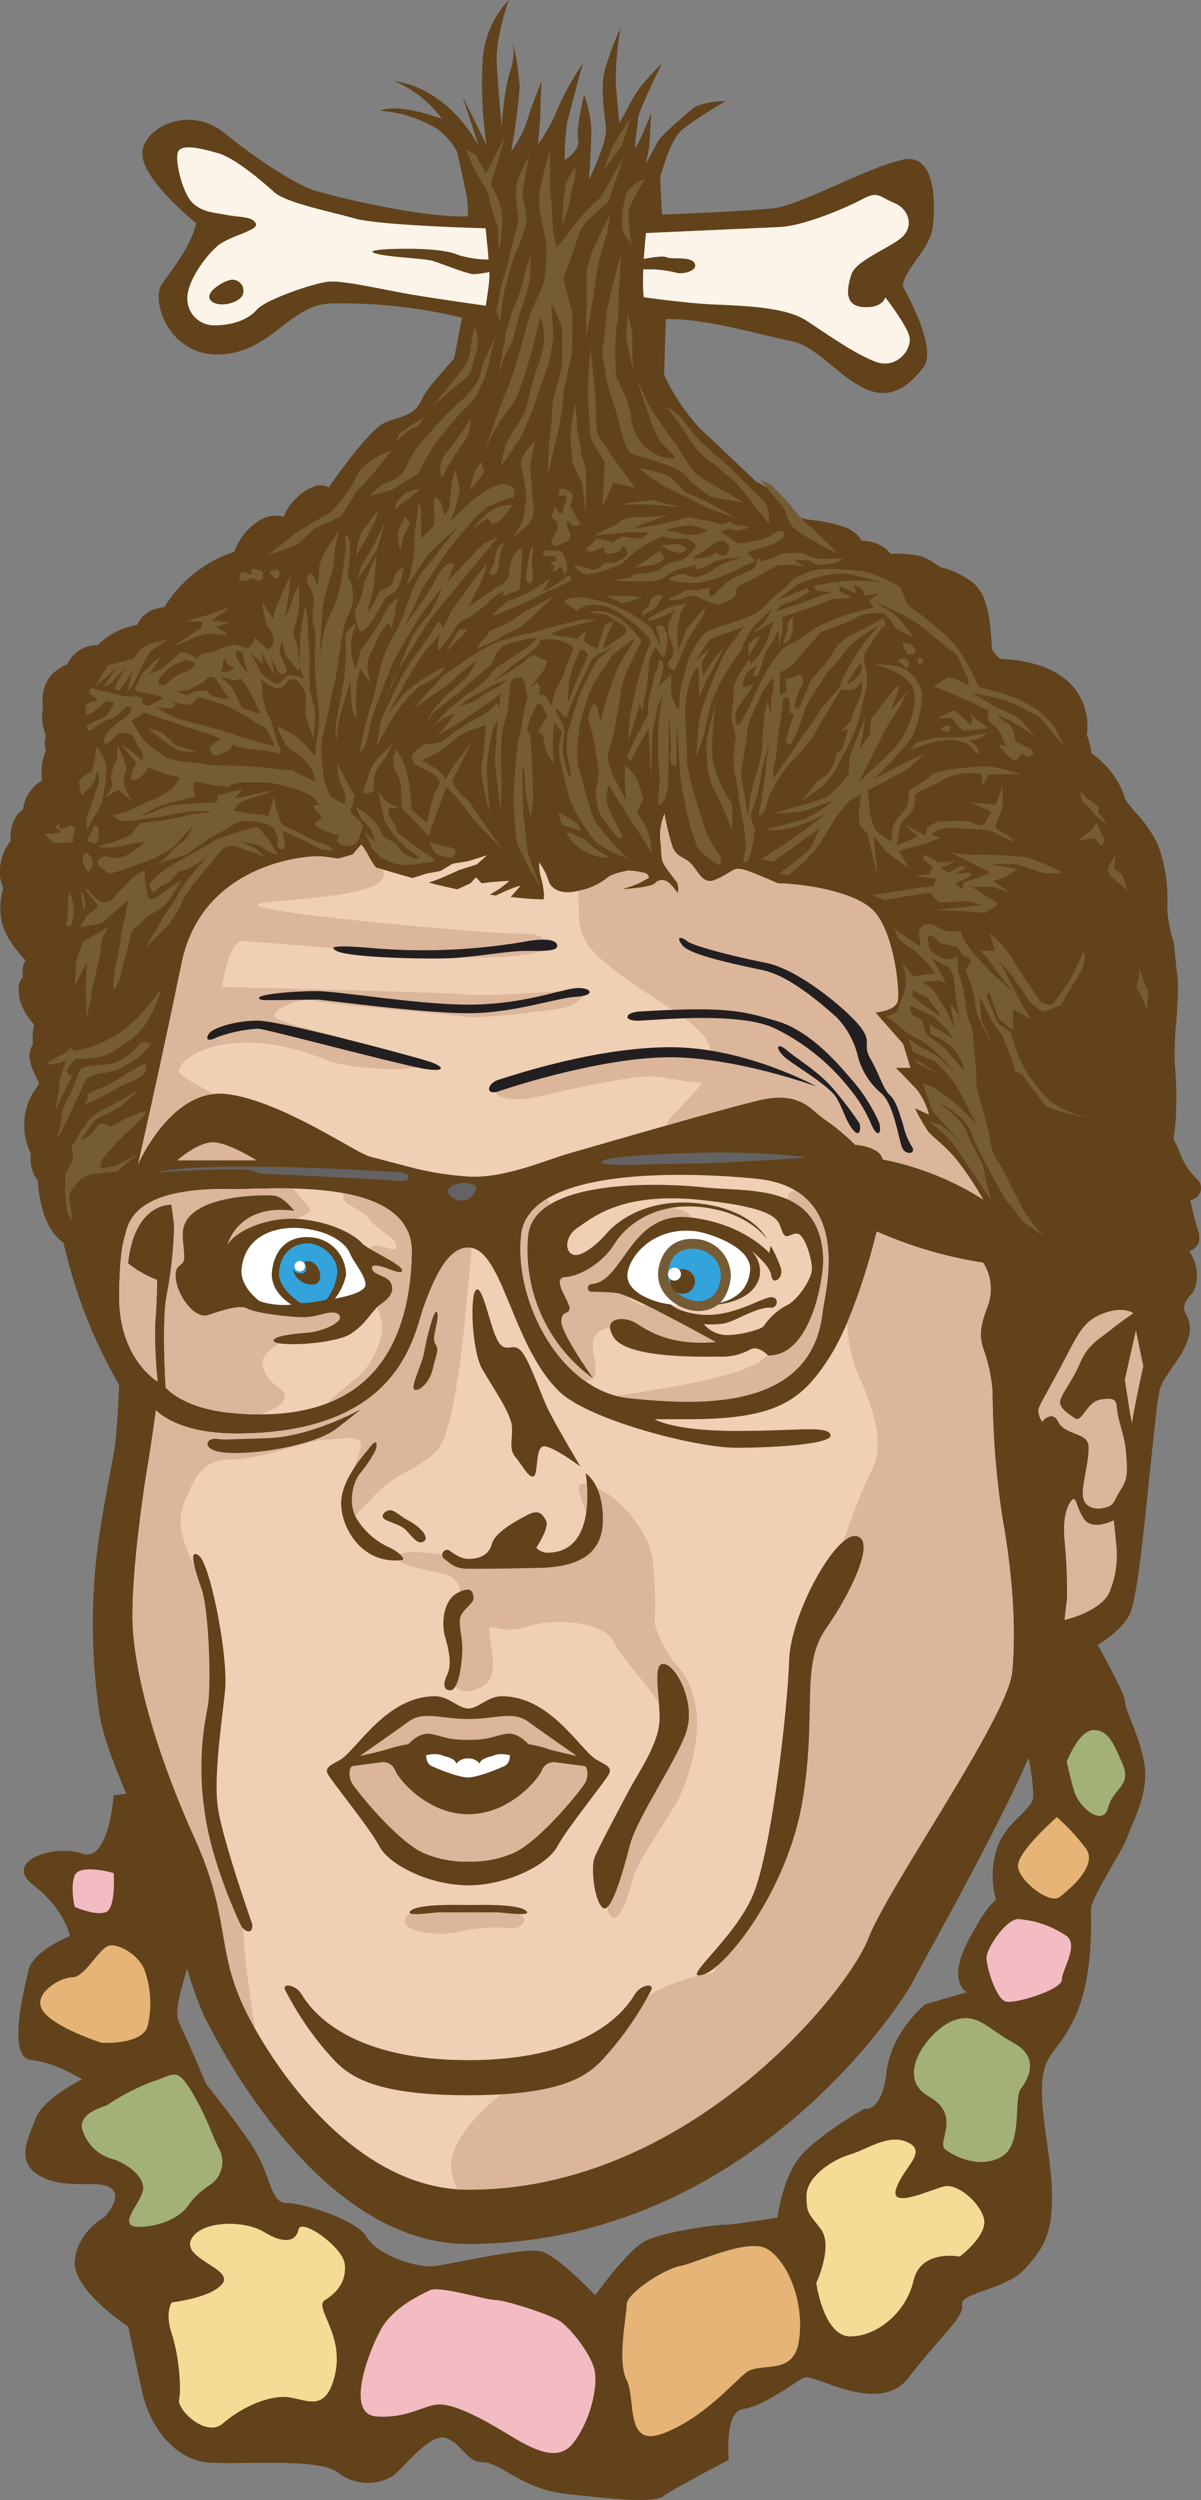 <svg xmlns="http://www.w3.org/2000/svg" xmlns:xlink="http://www.w3.org/1999/xlink" viewBox="0 0 200 416.19"><rect x="0" y="0" width="200" height="416.19" fill="#808080" stroke="none"/><defs><style>.cls-1,.cls-2,.cls-8{fill:#f0d0b4;}.cls-2,.cls-3{clip-rule:evenodd;}.cls-16,.cls-3{fill:#765c35;}.cls-4,.cls-5{fill:#61421b;}.cls-11,.cls-12,.cls-14,.cls-16,.cls-18,.cls-19,.cls-20,.cls-21,.cls-22,.cls-23,.cls-24,.cls-4,.cls-7,.cls-8{fill-rule:evenodd;}.cls-6{clip-path:url(#clip-path);}.cls-7{fill:#dbb69a;}.cls-9{clip-path:url(#clip-path-2);}.cls-10{clip-path:url(#clip-path-3);}.cls-11,.cls-13{fill:#fff;}.cls-12{fill:#33a3dc;}.cls-14{fill:#656263;}.cls-15{clip-path:url(#clip-path-4);}.cls-17{clip-path:url(#clip-path-5);}.cls-18{fill:#231f20;}.cls-19{fill:none;}.cls-20{fill:#fcf4e8;}.cls-21{fill:#f4dc96;}.cls-22{fill:#a3b177;}.cls-23{fill:#e5b476;}.cls-24{fill:#f3bbc2;}</style><clipPath id="clip-path"><path class="cls-1" d="M89.79,143.56a10.76,10.76,0,0,1,1.54,3c.52,1.64,2.37,2.36,4.93,1.74a10.63,10.63,0,0,0,4.83-2.15c.92-.82,3.6-1.23,3.6-1.23s3,.21,3.19.72.52.31-1,1.13-3.6,1.23-3,1.23,4.42-.31,5.14-.92a1.61,1.61,0,0,1,2.26-.21,7.5,7.5,0,0,1,1.56,1.84,2.54,2.54,0,0,0-.12-1.84c-.51-.72-1.54-1.95-2.16-3s-.31-2.26-.62-4.1a9.64,9.64,0,0,1,.72-4.31A38.06,38.06,0,0,0,112,141c.72,1.84,2.16,1.64,3.29,3s1.85,3.28,3.8,2.46,2.47-1.43,3.29-1.74,2.16.21,4.62,1.23l2.53,1.08c5.45.16,13.43,1.66,16.14,4.8,3.31,3.85,4.19,13.22,3.81,14.83s-3.71,1.88-3.71,1.88l4.61,5.23,1.23,4-2.47-.05s2.24,2.3,3.54,3.67a11.68,11.68,0,0,1,2,4.13l-2.37-1.07a35.72,35.72,0,0,0,2.27,3.95c.73.9,2.67,2.14,4.86,4.84a53.93,53.93,0,0,1,4.28,6.43A48.56,48.56,0,0,0,147,193c-.49-2.22-4.6-2.44-4.6-2.44a35,35,0,0,0-4.94-4.13c-2.32-1.48-4-5-11.23-3.24s-26.83,7.5-31.09,8.7-11.64,4.55-17.77,3.91a50.48,50.48,0,0,1-8.13-1.27s-5.23-1.37-7.64-2S46.49,183,37.49,182.1,23,193.78,23,193.78s3.85-16.91,7.25-33.46,20.7-18,23.36-17.75c.9.09,1.77.22,2.63.36,1.29-.3,2.49-.7,2.49-.7l1.44-1.64a14.33,14.33,0,0,1,1.34,2.15,11.93,11.93,0,0,0,1.1,1.68c1.94.54,3.93,1.14,6.08,1.74l2.38-.75,2.26-.41,2.05-1.23,2.57-.41,3.19-1-1.75,1.54-2.88.92s-2.26,1-3,1.33c-.34.15-1.25.47-2.11.78,1.49.38,3.07.76,4.76,1.11l2.18-1,.93-1,.92,1,1.64-.21,3-.21A14.69,14.69,0,0,1,83,148.07l-1.43.86,1,.14c.79-.37,2-.94,2.79-1.21a6.39,6.39,0,0,1,1.33-.41l-1.64,1.85a52.5,52.5,0,0,0,5.47.42,8.14,8.14,0,0,0,.08-.83,15.8,15.8,0,0,0-.62-3.18A9.69,9.69,0,0,1,89.79,143.56Z"/></clipPath><clipPath id="clip-path-2"><path class="cls-2" d="M144.56,322.74c3.29-8.61,23.32-36.9,24-44.49s0-16.5-1.64-25.63a142.65,142.65,0,0,1-1.64-21,28.65,28.65,0,0,0-1.23-6.25c-.92-2.46-1.13-3.9.41-7.89a8.31,8.31,0,0,0-.72-7.28A70.32,70.32,0,0,1,146,205s-3.19,13.63-7.91,21-9,10.25-23.63,10.25H109s3.08,1.95,13.57,1.95,15.11-.92,15.72.62S129.15,241,122.57,241s-24.42-4.56-29.39-9.33c-8-7.69-9.45-24-15.21-24-3.5,0-5.75,5.33-7.4,9.84s-3.7,21.12-31.24,21.12c-10.07,0-13.36-3.9-13.36-3.9s-.62,4.72-1.44,9.63-2.47,16.81-2.47,24.6,3.08,20.91,10.48,37.31c5.75,12.76,3.5,18,8,27.68s18.5,30.55,37.4,30.55C114.76,364.57,141.27,331.35,144.56,322.74Z"/></clipPath><clipPath id="clip-path-3"><path class="cls-2" d="M26.17,213.07s-.07,4.53-.34,7.18a77.17,77.17,0,0,0,.42,9.73s-6.33-3.69-6.4-13.86c0-3.71.21-7.81.85-10s.9-8.56,18.22-8.19c5.85.13,30-2.38,29.66,10.74-.53,20.76-12.09,28.42-30.48,26.49-7.77-.81-10.51-4.19-10.51-4.19s-.7-11,.18-15.44A67.78,67.78,0,0,0,29,204.09c-.09-1-.45-3.55-.45-3.55s-6.15-.44-7.23,9.76A17.84,17.84,0,0,0,26.17,213.07Z"/></clipPath><clipPath id="clip-path-4"><path class="cls-2" d="M126.1,196.23c-2.86-.3-37.92-3.87-39.32,9.38-1.2,11.42,6.87,26,17.91,27.13s30.53,2.48,32.31-14.44C137.32,215.34,142.36,197.94,126.1,196.23Z"/></clipPath><clipPath id="clip-path-5"><path class="cls-3" d="M116.11,206.27c-4.39-.46-6.21,2.6-6.5,5.35-.42,4,3.82,6.81,7,6.61,4.27-.27,4.93-4.12,5.1-5.75A6.2,6.2,0,0,0,116.11,206.27Z"/></clipPath></defs><title>logo-gus_flamingo_bone_head</title><g id="Layer_2" data-name="Layer 2"><g id="Logos_Color_2" data-name="Logos Color 2"><path class="cls-4" d="M18.93,298.86l8-1.1a19.66,19.66,0,0,1-1.09,5.14c-1.62,3.63,4,5.25,5.26,8.48s.81,6.06,1.21,10.1-4,12.12-2.43,15.35,4.45,10.1,4.45,10.1,3.64,4.44,7.29,9.69,3.24,10.1,6.07,10.1,11.74,2.83,13.36,5.65,8.1,5.25,11.34,4.85,15-3.23,17.81-2.42,8.91,7.27,8.91,7.27,5.26-7.27,8.1-8.89,11.74-2.83,13.36-2.83,8.91-1.21,8.91-1.21.81-7.27,4.45-10.9S144,351,144,351s2.83.81,3.64-6.06,6.48-11.31,6.48-11.31l6.88-2s-3.24-1.62,0-8.08,4.86-7.27,4.86-7.27a15.18,15.18,0,0,1,0-8.08c1.21-4.44,5.26-6.46,6.07-8.48s-2.43-15.75-2.43-15.75l-.86-5.82,11-9.94s7.69,13.33,7.69,14.94,2.43,5.65,3.24,10.5-2,9.69-2.83,12.12-6.07,10.1-6.07,12.12.4,10.9-2.43,17.37-5.26,6.06-5.67,11.31,1.62,12.92,1.62,19S174,374,170.75,377.61s-10.93,4-10.53,6.06-4,5.65-8.91,12.12-15.79-.81-17.41,0S127,400.63,123.79,401s-2.43,8.48-2.43,8.48-9.31,4.85-10.93,6.06-8.91.4-16.19-.4-10.93-5.25-13.76-5.25-3.24-2.83-6.07-4-7.29,5.25-9.31,6.46a8.15,8.15,0,0,1-8.91-.81c-3.24-2.42-15.79-1.21-21.46-1.62S25,403.86,23.79,398.61s-2.43-11.31-2.43-11.31-9.31-6.06-8.91-10.9,4.86-7.27,4.86-7.27,3.24-3.23,1.21-4.85-7.29.4-11.74-2-2-6.46-.81-9.69,7.69-6.46,7.69-6.46-4.45-2.83-8.5-3.23S4,331.17,4.76,327.94s6.88-5.65,6.88-5.65-.81-4.44-6.07-8.48,3.64-6.87,8.1-5.25S18.93,298.86,18.93,298.86Z"/><path class="cls-5" d="M77.91,36a16.49,16.49,0,0,0-.08-2.45c-.17-1.57-1.4-6.9-1.74-8.33a11.65,11.65,0,0,0-3.32-3.79,21.45,21.45,0,0,0-9.51-3S65.89,17,73.59,19.79a18.75,18.75,0,0,0-7.89-6.26s8.1.4,14,10.7L77,16l4,8.08a70.61,70.61,0,0,1-.61-14.34A16.17,16.17,0,0,1,84.72,0s-2.23,6.26-2,10.5.81,10.5.81,10.5.4-6.06,1.42-9.09A9.53,9.53,0,0,0,85.37,7a40.86,40.86,0,0,1,1.17,7.5,100.81,100.81,0,0,1-1.42,10.7,20.29,20.29,0,0,0,2.63-5c.61-2.22,2.43-6.66,2.43-6.66s-.2,3.84-.2,5.25-.4,5.25-.4,5.25a26.76,26.76,0,0,0,3.24-5.86,50.79,50.79,0,0,1,4.25-7.67s-2.23,8.28-2.63,9.89a42.14,42.14,0,0,0-.4,6.26s2.63-1.62,2.23-3.43,1-7.47,1-7.47a20.16,20.16,0,0,1,1.21,5.86c0,2.63-.4,8.28-.4,8.28s3-6.06,2.83-8.48-1-6.46-.2-9.69a46,46,0,0,1,2.63-7.07,52.25,52.25,0,0,0-.81,8.89c.2,3,.61,6.87.61,6.87s1-1.62,2.23-4,4.86-5.86,4.86-5.86-4,8.08-4,9.29-.61,3.63-.4,4.85a54,54,0,0,0,2.61-5.89c-.06,1-.22,4.75-.38,5.89-.08.56-.29,1.48-.51,2.52.9-1.63,1.7-3.08,1.93-3.53.61-1.21,4-4,5.67-5.45s5.67-1.41,5.67-1.41-5.06,3-7.08,4.64-3.19,6.08-3.81,8l.31,6.25c5.17-.2,15.58-.65,18.88-1.1,4.45-.61,16-7.07,21.46-8.08s5.26,8.28,4.66,11.71-5.06,7.07-4.86,9.49c0,0,5.85,10.12,3.44,13.33-8.5,11.31-15-2.83-21.86-4.24-5-1-14.78-3.94-21.08-3.7l-.29,9.25.32.71a36.25,36.25,0,0,0,5.87,8.48c.81.61,11.74,11.11,11.74,11.11L52.79,84S61,71.48,64.28,70.27s4.86-1.21,6.07-4c.57-1.33,3-4,5.28-6.61l1.3-6.78a85.87,85.87,0,0,0-22-2.36c-6.88.4-9.72,8.08-18.22,8.48S25,50.08,27,47.25s4.86-6.46,5.67-10.1c0,0-8.1-6.46-8.91-10.9s7.29-9.29,13.76-4S49.7,30.69,51.73,31.5C53.52,32.21,70.15,36.4,77.91,36Z"/><path class="cls-4" d="M148.29,92.17l.92,0a29.4,29.4,0,0,1,3.48.25,8.51,8.51,0,0,1,2.86,1.28c.35.23.66.45.89.62s.84.23,1.43.44a16.24,16.24,0,0,1,4,2.1A6.53,6.53,0,0,1,164,100a17,17,0,0,1,.81,3.44c.29,2,.3,4,.43,4.71a5.52,5.52,0,0,0,1.33,1.52c7.87.37,11.83,3.27,13.52,6.77a10.41,10.41,0,0,1,1,4.57,11,11,0,0,1-.09,1.37,11.9,11.9,0,0,1,.68,2.52l.07.5a14.77,14.77,0,0,1,4.73,5.36,12.32,12.32,0,0,1,.91,2.32,26,26,0,0,0,2,2.48,21.49,21.49,0,0,1,3.27,4.68,23.5,23.5,0,0,1,1.69,7.54c.13,1.95,0,3.5.09,4.34a28.2,28.2,0,0,0,.68,3.66,6.86,6.86,0,0,1,.37,1.43c.07.44.13.95.18,1.52.1,1,.2,2.28.4,3.68a21.28,21.28,0,0,1,.07,3.46c-.05,1.3-.16,2.8-.26,4.32a52,52,0,0,0-.22,7.44c.42,3.57.25,10-.27,11.88l.49,1a12.46,12.46,0,0,1,.71,1.72,12.52,12.52,0,0,0,2.58,3.91,2,2,0,0,1-.94,3.61,51.67,51.67,0,0,0,1.44,5.6,5.91,5.91,0,0,1,0,1.42,2.87,2.87,0,0,1-1.62,1.53,7.07,7.07,0,0,1,1.28,4.2,6.45,6.45,0,0,1-.26,1.66,4.24,4.24,0,0,1-.29.77l-.44.59c-.32.3-1.7,1.88-.9,3.12a4.85,4.85,0,0,1,.46,4.11,13.18,13.18,0,0,1-1.64,3.32c-.62,1-1.33,1.94-1.94,2.9a9.4,9.4,0,0,0-1.16,2.23c-.19.65-.51,3-.9,6.54s-.81,7.72-1.26,12c-.85,8.12-1.85,17.3-3,19.23-2,3.56-7.4,6.23-9.72,7.06-1,.37-4.13,8.5-4.65,9.92-.82,4.31-5.85,14.43-10.64,23.58-4.95,9.44-10,18.39-10.91,20.24-2,3.92-27.77,43.77-74.18,43.77-12.88,0-23.46-8.92-30.85-17.78a101.07,101.07,0,0,1-9-12.76c-2.2-3.69-3.6-6.5-4.08-7.44a58.56,58.56,0,0,1-3.18-9.36c-1-3.68-2-7.56-2.61-10.22a44.57,44.57,0,0,0-2.07-5.56c-1-2.47-2.31-5.35-3.59-8.3-2.52-5.83-5.19-12.28-5.88-16.36A102,102,0,0,1,16,259.83c.85-8.05,2.91-16.8,3.25-20.07.28-2.63.52-7.51.59-9.21a84.68,84.68,0,0,1-9.26-23.68c-2.3-1.57-3.28-4.48-3.74-6.48a24.51,24.51,0,0,1-.56-3.86,5.64,5.64,0,0,1-1.16-3.24,8.25,8.25,0,0,1,0-1.31c-.11-.23-.23-.5-.36-.82a9.66,9.66,0,0,1-.71-3.5,10.36,10.36,0,0,1,1.38-5.61c.28-.47.57-.85.8-1.25a1.57,1.57,0,0,0,.25-.61c-2.08-3.72-1.73-5.24-1-6.32a11.57,11.57,0,0,1,.19-3.34A10.28,10.28,0,0,1,3.48,167a7.32,7.32,0,0,1-.37-2.65,3.2,3.2,0,0,1,.72-1.81,3.67,3.67,0,0,1,.42-2.66l-.41-.46c-1.32-1.48-3.08-3.75-3.54-6a11.38,11.38,0,0,1,.05-4.9l.2-.71a6.46,6.46,0,0,1-.54-3.3,8.31,8.31,0,0,1,1.3-3.87c.17-.27.34-.51.49-.71a6,6,0,0,1,1.32-4.6,3.84,3.84,0,0,1,.71-.6,6.53,6.53,0,0,1,2.53-4.37,5.55,5.55,0,0,1,.62-.39,10.24,10.24,0,0,1,.35-4.2,5.76,5.76,0,0,1,.31-.74,4.84,4.84,0,0,1,0-2.58A9.33,9.33,0,0,1,7,119.14,6.05,6.05,0,0,1,7.16,118a8.85,8.85,0,0,1,.12-3.18,5.84,5.84,0,0,1,2.81-3.66,9.83,9.83,0,0,1,1.11-.59,5.57,5.57,0,0,1,3.93-3.09,5.1,5.1,0,0,1,1.14-.07,11.33,11.33,0,0,1,5-3,14.91,14.91,0,0,1,1.59-.4,4.61,4.61,0,0,1,2.94-2.6,8.63,8.63,0,0,1,1.57-.35,22.12,22.12,0,0,1,7.9-7.58A19.93,19.93,0,0,1,38.64,92l.36-.12a10.11,10.11,0,0,1,4.31-5.3A5,5,0,0,1,47.22,86a9.43,9.43,0,0,1,5-5,2.87,2.87,0,0,1,2.92.41,19,19,0,0,1,2.19-1.24,3.57,3.57,0,0,1,2.83-.2A5.38,5.38,0,0,1,63.33,79a3.21,3.21,0,0,1,2.31,1.26,7,7,0,0,1,2.44.42,17.58,17.58,0,0,1,4-4,2.69,2.69,0,0,1,1-.3,5,5,0,0,1,.64-1A3.08,3.08,0,0,1,77,74.28a4.2,4.2,0,0,1,1.87,1.22,2.85,2.85,0,0,1,1.19.79,4.41,4.41,0,0,1,1.41-.56l.57-.09a3,3,0,0,1,1-1,5.07,5.07,0,0,1,4-.68,5.77,5.77,0,0,1,.63.19,10.4,10.4,0,0,1,3.4-.5,16,16,0,0,1,2.34.17,2.12,2.12,0,0,1,2,2.29,25.63,25.63,0,0,1,7.15-1.22,25.21,25.21,0,0,1,7.27,1,19.05,19.05,0,0,1,3,1.11,2.15,2.15,0,0,1,1.22,1.5,21.21,21.21,0,0,1,5.34-.12,18.57,18.57,0,0,1,10.94,4.81,16.56,16.56,0,0,1,2.42,2.8,9.71,9.71,0,0,0,2.62.59,24.86,24.86,0,0,1,5.57,1.26A5.53,5.53,0,0,1,143.49,90a7.08,7.08,0,0,1,2.64.55A5.14,5.14,0,0,1,148.29,92.17Z"/><path class="cls-4" d="M9.13,185.49a46.3,46.3,0,0,0-.62,5.23c.1.82,0,3.79,0,3.79a4.79,4.79,0,0,1-.61-1.95c.1-.62.1-4.92.1-5.33s.51-3.07.51-3.07l.31-1.44Zm1.23-53.92,1.33-.1s.1-1.54.1-1.95a3.93,3.93,0,0,0-.1-.82,1.87,1.87,0,0,0-1,.92A11.39,11.39,0,0,0,10.36,131.57Zm-1.54,4.61s.31-1.44,0-1.85-.62-1.13-1.33.1a3.15,3.15,0,0,0-.62,1.85Zm-3,6.87a9.37,9.37,0,0,0,1.23-1.74l-.41-.92s-1.64,1-1.44,1.43S5.43,143.35,5.84,143Zm2.26,2.77-.51-3L6.35,144l.52,1.54Zm.82,3.07S8.1,151.25,8.3,152a3.14,3.14,0,0,0,1,1.33,6,6,0,0,0,.52-1.74v-2ZM48.69,90.67a2.19,2.19,0,0,0-2,.51,10.7,10.7,0,0,1-2.26,1.33s2.06-.1,2.88-.21a2.17,2.17,0,0,0,1.33-.82ZM38.52,96.2s-2.88.41-3.39.92L33.27,99l-2.67,2.15s-.31,1.84.61,1.23a30.79,30.79,0,0,0,2.57-2.46c.52-.41,2.67-1,3.29-1.64A12.82,12.82,0,0,0,38.52,96.2Zm139.85,32.08.41,1.85,2.57,1.33a7.2,7.2,0,0,0-1.13-2.15A13,13,0,0,0,178.37,128.29ZM156.44,99.54a2.11,2.11,0,0,0-.29-1.22,3.8,3.8,0,0,0-1-.62c-.19-.12-1.58-.73-1.58-.73a9.42,9.42,0,0,0,1.1,1.82A3.14,3.14,0,0,0,156.44,99.54Zm4.23,1.53s-3.2-.54-3.35-1.07a7.21,7.21,0,0,1-.08-1.71,9,9,0,0,1,1.94,1.18A7.66,7.66,0,0,1,160.67,101.06Zm1,4.49c0-1.24-1-3.5-1.77-3.79s-2.69-.9-2.69-.9l-1.49-.57a13.61,13.61,0,0,1,2.2,2.7,4.76,4.76,0,0,0,1.08,1.56,3,3,0,0,0-.08-2.17,3.53,3.53,0,0,1,1.3,2.4S161.67,106.78,161.7,105.55Zm16.16,15.3s-2.12-5.38-4.55-6.76a16.15,16.15,0,0,0-5.82-1.64l1.72,1.31s4.89,1.65,6.24,3.54S177.86,120.85,177.86,120.85Zm8.56,15.84a16.3,16.3,0,0,0,.9,4.22c.74,1.83,1.34,2.92,2.34,5.19s1.85,4,1.85,4-.2-5-1.11-7.13a15.45,15.45,0,0,0-2-3.71C188,138.71,186.41,136.69,186.41,136.69ZM8.53,182.46a12.34,12.34,0,0,0-1.71,4.46,11.92,11.92,0,0,0,.62,3.88,16.77,16.77,0,0,1,.12-5C8.07,183.86,8.53,182.46,8.53,182.46ZM6.88,164.77s-.85-.71-.84.12a4.93,4.93,0,0,0,1.1,3.31Zm1.1-3.6s-1.19-.43-1.22.8a3.31,3.31,0,0,0,.61,2,1,1,0,0,0,.72-1A7.6,7.6,0,0,0,8,161.17ZM4.33,147.8s-2.52,4.27,3.47,7.27a10,10,0,0,1-3.61-1s.47,2.42,4.06,5.58l3.19-4.82s-4.64-1.1-5.88-3l1.68.69a11,11,0,0,1-1.49-4.49Zm-.51-5.93s-1.9,2.38-.72,4.87l1.52-2.62ZM10.24,126a4,4,0,0,0-.53,3l1.09-1.53ZM11.38,121s-1.27,1.31-1.27,2.24a5.09,5.09,0,0,0,.81,2.15Zm9.55-11.16-2.13-.43a7.94,7.94,0,0,1,5.53-2.51S21.34,108.87,20.93,109.86ZM9.69,118.47a5.56,5.56,0,0,0,.76,2.66l.93-1ZM13.88,113c-1.16.19-2.91,1.14-3.33,2.23s-.89,1.56-.46,2.43a1.27,1.27,0,0,0,2.29-.17c.53-1.08.44-2.22.84-3.11S15,112.85,13.88,113Zm2.68-2.91s-1.59-.58-2.86,1.66l1.53.16Zm11.72-6.29s-2.08.19-2.48,1a3.88,3.88,0,0,0-.42,1.09l.94-.11ZM47.06,89.3s-1.23-1.06-2.1-.63-3.39,2.74-3.83,5a51.92,51.92,0,0,0,4.42-2.73C46.13,90.34,47.06,89.3,47.06,89.3Zm4.11-1.73c-.83,0-1.76,1.05-1.76,1.05l1.76,0S52,87.56,51.17,87.57ZM53.72,85s-.07-1.35-.94-.92A11.57,11.57,0,0,0,50.52,86a2.06,2.06,0,0,1,1.57-.15,6.59,6.59,0,0,1,1,.41Zm19.36-4.26s0-.93-.46-.56-2.56,2.72-2.56,2.72Zm49,5.65a30.27,30.27,0,0,1,4.7-1.47c1.14-.09,1.68.69,1.32,1.17s-1.62.65-1.62.65Zm-16.33-1s7.41-4.58,12.82-4S125.95,84,125.95,84s-5.41,1.29-5.94,1.44a8.7,8.7,0,0,1-3,.2,33,33,0,0,0-4.32-.15c-1.56,0-4.84-.2-4.84-.2Zm-4.56,1.17a9.39,9.39,0,0,0-3.51-2.95s1.68,2.65,2.5,3.77Zm5.28-4s-2.39-2.83-5.15-3.12a9.83,9.83,0,0,0-5.05.91l1.35,1.89a8.16,8.16,0,0,1,3.2,0L98.35,83a7.23,7.23,0,0,1,3.71,3.07S105.7,83,106.47,82.55Zm-25-6.17A6.5,6.5,0,0,1,79.38,76a7.05,7.05,0,0,1,2.19,1.11Z"/><path class="cls-1" d="M89.79,143.56a10.76,10.76,0,0,1,1.54,3c.52,1.64,2.37,2.36,4.93,1.74a10.63,10.63,0,0,0,4.83-2.15c.92-.82,3.6-1.23,3.6-1.23s3,.21,3.19.72.52.31-1,1.13-3.6,1.23-3,1.23,4.42-.31,5.14-.92a1.61,1.61,0,0,1,2.26-.21,7.5,7.5,0,0,1,1.56,1.84,2.54,2.54,0,0,0-.12-1.84c-.51-.72-1.54-1.95-2.16-3s-.31-2.26-.62-4.1a9.64,9.64,0,0,1,.72-4.31A38.06,38.06,0,0,0,112,141c.72,1.84,2.16,1.64,3.29,3s1.85,3.28,3.8,2.46,2.47-1.43,3.29-1.74,2.16.21,4.62,1.23l2.53,1.08c5.45.16,13.43,1.66,16.14,4.8,3.31,3.85,4.19,13.22,3.81,14.83s-3.71,1.88-3.71,1.88l4.61,5.23,1.23,4-2.47-.05s2.24,2.3,3.54,3.67a11.68,11.68,0,0,1,2,4.13l-2.37-1.07a35.72,35.72,0,0,0,2.27,3.95c.73.9,2.67,2.14,4.86,4.84a53.93,53.93,0,0,1,4.28,6.43A48.56,48.56,0,0,0,147,193c-.49-2.22-4.6-2.44-4.6-2.44a35,35,0,0,0-4.94-4.13c-2.32-1.48-4-5-11.23-3.24s-26.83,7.5-31.09,8.7-11.64,4.55-17.77,3.91a50.48,50.48,0,0,1-8.13-1.27s-5.23-1.37-7.64-2S46.49,183,37.49,182.1,23,193.78,23,193.78s3.85-16.91,7.25-33.46,20.7-18,23.36-17.75c.9.09,1.77.22,2.63.36,1.29-.3,2.49-.7,2.49-.7l1.44-1.64a14.33,14.33,0,0,1,1.34,2.15,11.93,11.93,0,0,0,1.1,1.68c1.94.54,3.93,1.14,6.08,1.74l2.38-.75,2.26-.41,2.05-1.23,2.57-.41,3.19-1-1.75,1.54-2.88.92s-2.26,1-3,1.33c-.34.15-1.25.47-2.11.78,1.49.38,3.07.76,4.76,1.11l2.18-1,.93-1,.92,1,1.64-.21,3-.21A14.69,14.69,0,0,1,83,148.07l-1.43.86,1,.14c.79-.37,2-.94,2.79-1.21a6.39,6.39,0,0,1,1.33-.41l-1.64,1.85a52.5,52.5,0,0,0,5.47.42,8.14,8.14,0,0,0,.08-.83,15.8,15.8,0,0,0-.62-3.18A9.69,9.69,0,0,1,89.79,143.56Z"/><g class="cls-6"><path class="cls-7" d="M96.42,152.53c0,4.13,2.48,6.61,8.27,10.73s12.83,7.43,13.66,11.56-2.48,6.61-6.21,10.73-2.07,7.84-2.07,7.84,30.63,2.06,32.28,9.5-1.24,17.34-1.24,17.34a23.36,23.36,0,0,0,1.66,8.26c1.66,3.72,5,11.15,2.48,16.1s-5.38,13.62-7.86,20.64-6.21,25.59-7,31-2.9,16.93-5.79,21.88-5.79,10.32-5.79,10.32-11.17,1.24-15.73,8.67-14.48,9.5-16.14,9.5-13.66,9.08-11.59,15.69,6.62,10.32,11.59,9.5,38.49-14.86,50.08-28.9,34.35-52,36-66.47-7.45-47.06-4.14-56.56,0-21.88-2.07-28.9-9.52-24.77-11.17-33,1.24-12.8-8.28-18.16-36.83-12.39-44.7-8.26S96.42,148.4,96.42,152.53Z"/><path class="cls-7" d="M56.49,191.54S30,180.4,29.79,178.33s8.27-8.46,24.62-1.86c4.43,1.79,16.14,1.86,15.31.83s-13.24-4.75-14.9-5.16-8.48-2.06-9.11-2.89,3.52-3.3,6.41-2.68,22.35,2.27,25.45,2.68,15.73-1.24,17-1.65,4.35-2.68,1.24-2.68-14.07,1-18,.62S37,164.29,37,164.29s1-7.84,3.52-7.64,31,2.48,36.21,2.68,14.9-.21,14.28-1.86-.83-2.06-5.17-2.06-39.52-3.1-42.63-4.54,23.59-.62,20.48-6.19-8.07-8.26-13.86-7.84-17.8,9.5-19.66,14S24.62,168.42,23,174.61s-3.72,13-3.72,15.07-.41,5.57,1,6.61,5.59-5,10.14-7.64,7.86-3.72,11-1.86,5.79,3.3,5.79,3.3Z"/><path class="cls-7" d="M118.77,180c-2.07.83-7.86-.83-10.76-.83s-12,1.86-18,3.3-8.9-.41-6.83-1.86S105.11,175,113,175,120.84,179.16,118.77,180Z"/></g><path class="cls-8" d="M144.56,322.74c3.29-8.61,23.32-36.9,24-44.49s0-16.5-1.64-25.63a142.65,142.65,0,0,1-1.64-21,28.65,28.65,0,0,0-1.23-6.25c-.92-2.46-1.13-3.9.41-7.89a8.31,8.31,0,0,0-.72-7.28A70.32,70.32,0,0,1,146,205s-3.19,13.63-7.91,21-9,10.25-23.63,10.25H109s3.08,1.95,13.57,1.95,15.11-.92,15.72.62S129.15,241,122.57,241s-24.42-4.56-29.39-9.33c-8-7.69-9.45-24-15.21-24-3.5,0-5.75,5.33-7.4,9.84s-3.7,21.12-31.24,21.12c-10.07,0-13.36-3.9-13.36-3.9s-.62,4.72-1.44,9.63-2.47,16.81-2.47,24.6,3.08,20.91,10.48,37.31c5.75,12.76,3.5,18,8,27.68s18.5,30.55,37.4,30.55C114.76,364.57,141.27,331.35,144.56,322.74Z"/><g class="cls-9"><path class="cls-7" d="M96.42,152.53c0,4.13,2.48,6.61,8.27,10.73s12.83,7.43,13.66,11.56-2.48,6.61-6.21,10.73-2.07,7.84-2.07,7.84,30.63,2.06,32.28,9.5-1.24,17.34-1.24,17.34a23.36,23.36,0,0,0,1.66,8.26c1.66,3.72,5,11.15,2.48,16.1s-5.38,13.62-7.86,20.64-6.21,25.59-7,31-2.9,16.93-5.79,21.88-5.79,10.32-5.79,10.32-11.17,1.24-15.73,8.67-14.48,9.5-16.14,9.5-13.66,9.08-11.59,15.69,6.62,10.32,11.59,9.5,38.49-14.86,50.08-28.9,34.35-52,36-66.47-7.45-47.06-4.14-56.56,0-21.88-2.07-28.9-9.52-24.77-11.17-33,1.24-12.8-8.28-18.16-36.83-12.39-44.7-8.26S96.42,148.4,96.42,152.53Z"/><path class="cls-7" d="M78.63,206.61s-1.24,14.86-2.07,20.64-1.65,9.91-2.9,12.8-5,4.13-8.69,6.61-7.87,9.49-7.87,5.37,2.07-7.85,2.9-10.73-3.31-1.65-5.79-1.65-10.76,3.3-15.73,3.3-6.21,3.3-7.87,7.43.83,7.84,2.48,12.38,5,14.86,3.31,19.82-2.48,19.82-.41,25.18,4.55,7,4.55,13.21,2.9,22.71,3.31,24.77-19.86-32.62-21.93-40-4.55-31.79-4.55-38.39,3.73-37.16,3.73-37.16,19-21.88,31.45-23.53S78.63,206.61,78.63,206.61Z"/><path class="cls-7" d="M66.42,258.83c2.07-1.45,11.66.89,14.28,1,3.72.21,10.14.83,13-.62s3.52-2.06,4.35-4.54-4.76-9.5.83-7.23,8.9,8.46,9.52,10.73.83,9.29.62,11.15,1.66,5,2.69,6.61,3.11,2.68,4.14,8.05-1.45,13.21-3.31,16.31-6.41,9.91-7,12-2.48,9.29-4.14,6.19,1.86-15.27,4.35-19.2,5.59-12.39,4.34-15.07-7-8.67-8.07-11.15-8.48-4.13-14.28-2.27-6.83-2.48-6,2.68,0,6.19-1,7-4.35,2.06-5-.21-1-6.19-.62-7.43-.21-4.75.83-5.78a3.15,3.15,0,0,0-1.86-5C71.18,261.31,64.35,260.28,66.42,258.83Z"/><path class="cls-7" d="M77.59,317.46c-4.14,0-9.52,0-10.14,2.06s5.38,2.89,8.9,2.07a28.9,28.9,0,0,1,8.89-.62c1.66.21,2.9-1.65,1.24-2.27A27.26,27.26,0,0,0,77.59,317.46Z"/></g><path class="cls-7" d="M42.74,193.16s-4.26-2.71-6.92-3-6.31,3-6.31,3Z"/><path class="cls-8" d="M26.17,213.07s-.07,4.53-.34,7.18a77.17,77.17,0,0,0,.42,9.73s-6.33-3.69-6.4-13.86c0-3.71.21-7.81.85-10s.9-8.56,18.22-8.19c5.85.13,30-2.38,29.66,10.74-.53,20.76-12.09,28.42-30.48,26.49-7.77-.81-10.51-4.19-10.51-4.19s-.7-11,.18-15.44A67.78,67.78,0,0,0,29,204.09c-.09-1-.45-3.55-.45-3.55s-6.15-.44-7.23,9.76A17.84,17.84,0,0,0,26.17,213.07Z"/><g class="cls-10"><path class="cls-7" d="M50.07,203.72c5.79,0,8.9,2.89,9.93,5.78s2.9,3.72,2.28,6-1.45,2.07-3.73,3.92-4.76,2.27-7.45,3.1-1-1.65-4.35.83-3.52,3.1-2.48,5.37,4.14,2.68,2.9,4.54-8.69,4.13-11.79,3.1-9.93-5-9.93-5-9.31-15.48-9.11-19.2,3.72-10.94,6-13.21,9.93-2.07,15.73-2.07c3.62,0,6-.41,8.07-.41s3.93,3.1,5.38,4.54S44.28,203.72,50.07,203.72Z"/><path class="cls-7" d="M57.11,198.77c.21,2.48,2.28,1.65,4.35,4.13s4.14,2.68,4.55,4.54-4.55-2.06-4.76,1.45a13.73,13.73,0,0,0,.62,5.78c.41,1.86,2.28,5.16,1.66,7.64s-2.07,5.57-4.35,7.23-6.83,6-6.83,6,11.8-4.13,14.9-13.42,4.55-16.72,3.1-19-6.62-5.16-8.48-5.78S56.9,196.29,57.11,198.77Z"/></g><path class="cls-4" d="M49,201.55s-1.82-2.36-3.35-2.52-14.54-.29-15.19,5.93c-.16,1.53.48,4.28.09,5.06s-1.72.64-1.18,3.38,3.17,6.21,5.31,5.5,5.25-1.82,6.52-1.07,7.39,1.5,9.67,1.43,4.7-1.47,5.62-.34-2.88,2.79-5.37,2.94-6.27.68-5.43,1.49,10,.43,12.75-1.34,3.4-3.87,5.07-5,2.21-2.35,1.51-3.55-2.78-1.12-3.07-2.28,2.69,0,2.69,0,2.76,1.22,2.26.13-5.65-3.27-6.66-4.41-4.5-3.36-10-3.94-11.05,1.93-12.34,4.27C37.85,207.18,39.61,200.26,49,201.55Z"/><path class="cls-11" d="M50.23,204.46c-3.48-.36-9.37.67-10,6.78-.31,3,3,5.36,3,5.36a12.72,12.72,0,0,0,5.31.56s-3.61-2-3.25-5.49,2.51-6.13,6.69-5.69a6.32,6.32,0,0,1,5.65,6.26,9.51,9.51,0,0,1-1.86,3.93s5.15-.8,5.1-2.35-2.07-3.83-2.56-5.11S55.64,205,50.23,204.46Z"/><path class="cls-12" d="M51.71,207c-1.63-.17-4.81.53-5.24,4.61-.31,3,3.68,5.33,3.68,5.33a24.47,24.47,0,0,0,4.19-.59,8.32,8.32,0,0,0,1.8-4.35C56.43,209.34,53.65,207.19,51.71,207Z"/><path class="cls-4" d="M50.68,210s.86,1.64-.2,1.94a1.61,1.61,0,0,1-1.7-.59,3.26,3.26,0,0,0,3,2.48C54.48,214.08,53.33,209.32,50.68,210Z"/><circle class="cls-13" cx="49.92" cy="210.77" r="0.87" transform="translate(-164.92 238.32) rotate(-83.98)"/><path class="cls-14" d="M67,195.19c-1.53-.16-32.32-2.15-41.12,0,0,0,11.76-.83,15.85-.4,0,0,.86.61,3.44.67s20,1,21.58,1.13S68.54,195.35,67,195.19Z"/><path class="cls-14" d="M76.74,196.93c-.84.12-3.3.89-1.48,2.32a2.4,2.4,0,0,0,3.81-.84c.52-1,.12-1.12-.59-1.3A3.37,3.37,0,0,0,76.74,196.93Z"/><path class="cls-8" d="M126.1,196.23c-2.86-.3-37.92-3.87-39.32,9.38-1.2,11.42,6.87,26,17.91,27.13s30.53,2.48,32.31-14.44C137.32,215.34,142.36,197.94,126.1,196.23Z"/><g class="cls-15"><path class="cls-7" d="M114.63,203.72c-1.86,1.65-7.86,2.48-9.93,5.57s-2.28,4.34-2.28,4.34,2.49,3.51,5,3.72,6,1.86,8.69,3.72a33.6,33.6,0,0,0,5.79,3.1s-5.17,2.06-8.07,1.24a90.17,90.17,0,0,1-8.9-3.72c-1-.41-4.35-1.44-5.79.62s1.53,6.52-1,7.43c-5.79,2.07-12.41-12.8-13.45-17.13s3.73-14.86,5.79-13.62,1.45,6.19,1.45,7.64-1.45,5,2.69,3.72,6.21-3.72,7.45-4.75,2.9-4.13,6.83-4.54S116.5,202.07,114.63,203.72Z"/><path class="cls-7" d="M100.77,232.62s8.65-1.22,13.86-2.27c15.31-3.1,12.42-5.16,15.11-7.23s6.62-10.53,6.41-12.18.83-6.81-2.48-8.05-3.52-6,.41-4.34,6.21,7.23,6.62,10.32-2.28,13.21-4.55,16.51-8.07,8.26-13,8.67-16.55.62-18,.62S100.77,232.62,100.77,232.62Z"/></g><path class="cls-4" d="M98.35,215c-.56-.06-.76-1.16.28-1.26,5.22-.48,6.34-12.12,16.15-11.09,9,.94,13.33,5.93,13.33,5.93l.23-1.21a22.52,22.52,0,0,1,1.68,3.68c.54,1.71-1.36,3.05-1.58,1.28s-3.38-4.17-3.38-4.17a4.78,4.78,0,0,1,1.38,4.58c-2,6.43-14.82,4.32-14.82,4.32s1.2,1.36,5,1.76c5.42.57,10.44-3,11.88-2.88s.84,1.84-.08,1.74c-2.25-.24-6.25,2.44-8,2.66a15.54,15.54,0,0,1-3.21.08,5.09,5.09,0,0,0,3.32,1.79c2.15.22,6.29-.89,6.66-1.47a10.6,10.6,0,0,1,3.77-3.42c1.84-.84,4.06-4.21,4.23-5.84s-1.21-6.11-2.45-6.13-1.88,1.24-2.53-.47-.33-3.75-13.62-5.14-18.1,3.15-20.32,4.57-2.29,4.09-.79,4.55,4.36-2.12,5.54-3.54,6.1-6,15.3-5,11.45,6,11.45,6-3-4.54-11-5.38-12.63,3.21-14.5,6.21-5.62,5.28-8.12,5.44.81,4.1.69,5.23-1.26.18-1.36,2.12,5.3,9.52,5.3,9.52a26.35,26.35,0,0,1-10.82-23.81c1-9.38,21.59-8.82,29.21-8s19.3-.76,19.9,11.62c.15,3.17-1.89,16.5-9.16,16.36,0,0-1.63-1.72-2.94-1a9.87,9.87,0,0,1-5.24,1.2c-2.74,0-15.23.38-17.54-3.23-2-3.2,1.45-3.51,3.37-2.53,1.57.8,5.2,4.1,13.65,3.34,0,0-14.2-7.93-16.5-8.17S98.91,215.08,98.35,215Z"/><path class="cls-11" d="M115.63,204.93c2.2.23,9.7,2.61,9.28,6.59s-3.59,6.63-13.15,5.63c-3-.31-7.58-2.08-7.27-5.09S108.83,204.22,115.63,204.93Z"/><path class="cls-16" d="M116.11,206.27c-4.39-.46-6.21,2.6-6.5,5.35-.42,4,3.82,6.81,7,6.61,4.27-.27,4.93-4.12,5.1-5.75A6.2,6.2,0,0,0,116.11,206.27Z"/><g class="cls-17"><path class="cls-12" d="M120.06,212.3c-.18,1.7-.74,4.1-3.56,4.28-2.53.16-5.53-2.17-5.25-4.79.23-2.21,1.52-4.21,4.69-3.88A4.57,4.57,0,0,1,120.06,212.3Z"/></g><ellipse class="cls-5" cx="113.69" cy="213.33" rx="2.05" ry="2.05" transform="translate(-110.35 304.12) rotate(-84.01)"/><circle class="cls-13" cx="112.32" cy="212.11" r="1.08" transform="translate(-110.37 301.63) rotate(-84)"/><path class="cls-4" d="M61.74,240.74c-1.13,1.44-4.93,5.54-4.93,9.53s3.41,10.17,10.07,9.43c.92-.1-.72-1.54-2.16-2.15a12.39,12.39,0,0,1-5.24-4.61c-1.64-2.56-.72-6.15.41-7.59a22.36,22.36,0,0,0,2.57-3.79C62.87,240.63,62.87,239.3,61.74,240.74Z"/><path class="cls-4" d="M65,251.4c-.72,0-1.64.72-1.13,1.33s2.67.92,3.7,1.95,2.06,2.67,3.08,1.85-1.33-2.77-2.57-3.38S65.75,251.4,65,251.4Z"/><path class="cls-4" d="M69,231.31c.72.41,2.57-1.13,3.08-3.48s1.13-3.07.41-4.1.72-4,.31-5.23-1.85,4.61-2.16,6.56S68.31,230.9,69,231.31Z"/><path class="cls-4" d="M78,284.41c-1.64,0-3.29-2.05-5.55-2.05-8,0-12.85,8.62-15.62,10.46-1.23.82-2.88,1.23-2.26,2.46s7,9,8.63,12.1,8.43,6.46,14.8,6.46,13.15-3.38,14.8-6.46,8-10.86,8.63-12.1-1-1.64-2.26-2.46c-2.76-1.84-7.6-10.46-15.62-10.46C81.26,282.36,79.62,284.41,78,284.41Z"/><path class="cls-4" d="M78,317.11c-2,0-8.12-.21-9.56.92s3.8.31,4.62.31h9.86c.83,0,6.06.82,4.62-.31S79.93,317.11,78,317.11Z"/><path class="cls-4" d="M78,342.94c-21.58,0-26.92-9.63-27.85-11.07s-3.18-1.85-2.67-.62A52.55,52.55,0,0,0,54,341.09c3,3.38,5.65,7.69,23.94,7.69s21-4.31,23.94-7.69a52.56,52.56,0,0,0,6.58-9.84c.51-1.23-1.75-.82-2.67.62S99.55,342.94,78,342.94Z"/><path class="cls-4" d="M142.51,255.7c-3.5-.41-10.89,13.12-11.1,20.71s-2.88,31.57-6,39-12.33,14.35-8.43,13.33,14.18-14.15,16.65-28.91-.41-22.55,3.9-28.7S146,256.11,142.51,255.7Z"/><path class="cls-4" d="M79.31,214.7c-1.13.82-.72,10.25,1,13.22s4.73,7.28,4.93,9.43-.62,3.79.61,5.23,2.16,3.48,3,3.18.21-5,1.75-5,6.06,3.38,6.06,3.38-3.9-6.56-5.24-9.23-3.19-8.41-4.62-10-2.47.51-3.8-1.54S80.44,213.88,79.31,214.7Z"/><path class="cls-4" d="M74.58,258A.83.83,0,0,0,74,259.5c1,.72,1.64,1.64,4,1.64s5.45,0,9.45-.1,12.95.41,12.95-8.1c0-6-2.88-7.69-2.88-7.69s2.36,13.22-6.37,13.22a2.67,2.67,0,0,1-1.85-.82s2.26-3.38,1.64-4.51-1.23-1.95-3.18-.92-5.35,2.87-5.86,4.82S79.62,259.5,78,259.5,75.3,258.27,74.58,258Z"/><path class="cls-4" d="M35.95,239.51c-1.64-.21-2.88,2.25,2.67,2.36s14.18-1.54,17.47-4.1,4-3.18,4-3.18-8.22,4.61-15.62,4.82S37.59,239.71,35.95,239.51Z"/><path class="cls-4" d="M110.65,277c2.06.41,5.14,6.36,3.7,11.07s-8.22,14.35-9.45,19.07-3.29,12.1-4.73,10.25-1.64-6.76-1.23-8,3.91-7.79,5.76-11.28,5.14-8,5.14-12.1S108.59,276.61,110.65,277Z"/><path class="cls-14" d="M114.35,191.94c-6.27.2-14.59.72-14.18,1.54s9.56.21,14.69.21,17.06-.82,19.52-1C134.39,192.66,127.3,191.53,114.35,191.94Z"/><path class="cls-7" d="M172.92,234.59c.21-.82,1.85-3.49,4.32-8.2s3.29-6.56,6.58-7.79,4.93,0,4.93,0-1.85,1.23-3.91,2.87-3.7,2.46-4.93,5.33-2.88,4.92-3.29,6.15.82,2.05,2.26,3.07,1.85-2.66,4.52-3.07,2.47.41,2.67,2.05,1.23,4.1,1.44,6.76.41,4.31-.82,6.15-1,2.66-2.67,3.07-3.5,0-3.7-2,1.44-7.18.82-8.82-3.91-1.43-4.93-3.49-2.67,0-2.67,0A3.41,3.41,0,0,1,172.92,234.59Z"/><path class="cls-7" d="M178.27,250c-1,1.44-1.23,3.9-1,6.36a85.55,85.55,0,0,1,.41,9.84c-.21,1.64-.41,3.48-.41,3.48s6.37-1.44,7.6-4.92a16,16,0,0,0,1-7.79c-.21-2.46-.41-3.9-.41-3.9s-3.49,1.84-4.93-.21S179.29,248.53,178.27,250Z"/><path class="cls-7" d="M188.54,236.84c0-1,1.85-9.43,1.85-9.43l-1.23-5.94-1.85,8.2S188.54,237.87,188.54,236.84Z"/><path class="cls-4" d="M78,291c-2.77,0-6.16-.92-7.5-.92s-.72,1.44-2.36,1.95c0,0,2.57,1.54,3.08,2.46,0,0,3.91.92,4.83,1.95l2,.31,2-.31c.92-1,4.83-1.95,4.83-1.95.52-.92,3.08-2.46,3.08-2.46-1.64-.51-1-1.95-2.37-1.95S80.75,291,78,291Z"/><path class="cls-7" d="M78,289.63c-3.8,0-4.42-.72-6.37-1S68,290.35,68,290.35a19,19,0,0,0-3.08.72c-1.54.51-5,1.23-5,1.23s5.34-3.69,8-5.64,5.34-.51,10.07-.51,7.4-1.44,10.07.51,8,5.64,8,5.64-3.5-.72-5-1.23a19,19,0,0,0-3.08-.72s-1.64-2-3.6-1.74S81.78,289.63,78,289.63Z"/><path class="cls-11" d="M78,292.71a2.48,2.48,0,0,0-2.06.92s.1-.41-.62-.82-1.33-.41-2-.72a5.44,5.44,0,0,0-2.36.1s0,1.33.82,1.74,4.52,1.95,6.16,1.95,5.34-1.54,6.16-1.95.82-1.74.82-1.74a5.44,5.44,0,0,0-2.36-.1c-.62.31-1.23.31-2,.72s-.62.82-.62.82A2.47,2.47,0,0,0,78,292.71Z"/><path class="cls-7" d="M78,302c-6.78,0-11.61-5.74-12.23-7.38a2.14,2.14,0,0,0-2.47-1.23s-4.11.51-4.62.61-.72,1.64-.1,2.77,8,10.35,12.44,11.89a17.29,17.29,0,0,0,7,1.23,17.3,17.3,0,0,0,7-1.23c4.42-1.54,11.82-10.76,12.43-11.89s.41-2.67-.1-2.77-4.62-.61-4.62-.61a2.14,2.14,0,0,0-2.47,1.23C89.59,296.3,84.76,302,78,302Z"/><path class="cls-4" d="M42,320.28s-5.14-14.56-5.76-19.68.62-13.33,1.23-19.07S35,260.42,33.17,259s-.82,2.05.41,5.54,1.64,16.4,1,19.68A49.26,49.26,0,0,0,34,301c1,8.41,5.34,17.84,6,19.27S42.21,322.13,42,320.28Z"/><path class="cls-4" d="M76.23,265.13c-2.26,1.13-2.88,4.82-2.05,7.59s.92,4.72.31,6-.82,2.56.41,2.66,1.85-2.87,2.06-6-.92-5.33-.1-6.66,2.16-1.95,2-2.87S78.49,264,76.23,265.13Z"/><path class="cls-18" d="M88.35,156.58a100.3,100.3,0,0,1-26.51,1.23c-3.18-.26-8-.62-5.75.51s16.13,1.43,19.94,1.13,8-1,10.58-1.13,6.47.31,6.17-1S89.17,156.48,88.35,156.58Z"/><path class="cls-18" d="M78,167.24c-8.43,0-21.48-2.26-25.38-2.26s-11.19.62-9.14,1.44c.51.21,8.53-.1,9.76,0s17.26,2.25,24.77,2.25,14.59-2.56,18.09-2.77,2.16-1.85-.82-1.33S86.4,167.24,78,167.24Z"/><path class="cls-18" d="M42.93,169.9c-3.8,0-7.5,1.23-8.12,2.15s-.31,1.43,1.33.62A23.64,23.64,0,0,1,43,171.24c1.13,0,24.87,6.35,28.15,6.76s2.57-.51.52-1.23S46.73,169.9,42.93,169.9Z"/><path class="cls-18" d="M83,179.75c2-.62,16.13-5.43,28.67-5.43S136,180.87,136,180.87,122.68,176,111.57,176s-26.1,4.82-28.46,5.64S81.06,180.36,83,179.75Z"/><path class="cls-18" d="M114.45,156.68c.82.72,7.3,2.46,13.05,3.59s14.08,8.3,15.93,10.87.1,2.66,1.54,5.13,2.05,4.92,3.18,6,1.54,2.77,2.26,5a11.45,11.45,0,0,0,1.44,3.59c.72,1.13-.72,1.44-1.44.51s-1.34-7.38-3.7-9.43a11.82,11.82,0,0,1-3.91-6.36,14.13,14.13,0,0,0-3.49-6.25c-1.44-1.23-7.39-6.76-12.12-7.79s-12.33-2.56-13.57-4.2S113.63,156,114.45,156.68Z"/><path class="cls-18" d="M106.64,168.37c-2.67.15-2.88,1.54-.51,1.54s17.06-1.64,23,1.33a35.66,35.66,0,0,1,12.23,9.84,24,24,0,0,1,3.7,6c1.13,2.67,1.85,1.44,1.33-.21a28.29,28.29,0,0,0-4.42-7c-1.33-1.44-6.37-8-12.43-9.84S120.72,167.55,106.64,168.37Z"/><path class="cls-18" d="M143.12,187a59.75,59.75,0,0,0-4-5.33c-2.47-3.08-6.17-5.23-8-6.77s-2-.41-.62.92,7.6,4.82,8.84,7,1.54,3.9,2.78,5.33S143.33,187.43,143.12,187Z"/><path class="cls-19" d="M161.31,154a16.33,16.33,0,0,1,2.88-.51,12.51,12.51,0,0,0,2.57-.51s2.26.62,2.77,1.33-.21,2,1.23,2.77,5.76,2.05,5.76,2.05-3.8.1-4.83-.51a11.08,11.08,0,0,1-2.47-1.74,9.62,9.62,0,0,0-1.75-1.33l-2.06-1.23,2.26,2.25a18.61,18.61,0,0,0-3.7-2.25,9.78,9.78,0,0,0-2.26-.31"/><path class="cls-16" d="M17,156.17s-.31,2.87-.62,4.2a45.77,45.77,0,0,0-1.13,4.92,35.42,35.42,0,0,1-.82,4.1L14.26,164l.21-3.9-2.06,4.1.31-4.31,1.13-3.18L18,154.32Zm-5,47.05a23.8,23.8,0,0,0-.41-3.28c-.31-1.33.61-2.36,1.64-3.38a3.65,3.65,0,0,1,2.47-1.13c.62-.1,3.7-.41,3.7-.41l3.39-2.77-3.7,1.85-2.26.41s-.41-.72.62-2.05a36.35,36.35,0,0,1,2.88-3.18c.41-.41,2.77-2.56,2.77-2.56s2-2.15.72-1.74a33.92,33.92,0,0,0-3.29,1.44l-2.26,1.13s-1.64-1.23-2.26.21a3.79,3.79,0,0,1-2.47,1.85s2-3.08,2.78-3.48a30.21,30.21,0,0,0,3.6-1.85A35.71,35.71,0,0,0,23,181.49s-3.8,2.25-5.55,3.07-3.08,2.15-3.19,2.66-.31.1-1.13,1.64-1.44,2-1.13,2.77a2.12,2.12,0,0,1-.21,2.05c-.41.72-.92,1.84-.92,1.84v3.08l.31,3.07ZM22.9,177.69c-1.85,1-4,2.46-4.73,2.87s-4,1.23-3.59,2-2,2.15,1.13.62,4.52-2.46,4.52-2.46,4.11-1.44,4.11-2.67S24.75,176.67,22.9,177.69Zm.62-4.1c-.41.31-2.77,3.38-5.76,3.59s-4.31.41-4.52,1-.31.82-1,2.67-2,3.38-2,5-1,4.1-.41,3.18,2.16-4.41,2.77-5.64,1.64-3.69,1.64-3.69a6.59,6.59,0,0,1,2.26-1,11.5,11.5,0,0,0,3.5-.82,42.14,42.14,0,0,0,3.7-2.36l1.44-1.74S23.92,173.29,23.51,173.59Zm-11.3-33.72c-.31-.62.31-1.23.21-1.85s-.51-.62-.51-.62-2.16.92-2.06.21-.62,0-.62,0l.92.92a6.41,6.41,0,0,1-2.16.21c-1.13-.1.92,1.54.92,1.54S12.52,140.49,12.21,139.87Zm.1,11.28a11.41,11.41,0,0,0-.72-2.66,4.17,4.17,0,0,0-.31,1.44,13.82,13.82,0,0,1-.1,3c-.21.41-.31,1.13.1,1.23s.62.1.82-1A7.35,7.35,0,0,0,12.31,151.14Zm1.64.51a3.29,3.29,0,0,0,.21-1.54c-.1-.82-.52-1.95-.62-1.54A20.57,20.57,0,0,0,14,151.66Zm16.34-5.23s-.82,1.23-1.64,2.56a6.93,6.93,0,0,1-1.75,2.15c-.62.51-2.26,1.13-3,2.05s-1.85,1.23-2.06,2.25-.62,2.67-1.23,4.72-.2,1.95-1.23,4-.31-2.66,0-3.9,1-6,1.23-6.76.72-3.79.72-3.79.41-.21-1.64,1.54-2.57,2.46-3.19,2.56-2.57.41-3,.51.72-1.64,1.23-2.15,2-.72,1.23-1.84S14,148.07,14.36,148,16,150,17.14,150.22s1.75-.82,2.36-1.44S21.25,147,22,146.22a6.25,6.25,0,0,1,2.26-1.33s-.31.51,0,2.25.31,2.87,1.33,2.46a15.44,15.44,0,0,0,2.77-1.85Zm-17.78,28.5a20.67,20.67,0,0,0,7.7-3.18,27.71,27.71,0,0,0,6.06-6.46c1.23-1.74-.31,1.85-1,3.38a11.62,11.62,0,0,1-3.8,4.61c-1.64,1-2.67,2.05-4.42,2.56a17.84,17.84,0,0,1-4.52.41s-1.44,1.54-1.33,2.15.82.72.82.72l-1.64,3.28s-1.23,2.67-1.13,2.05.41-2.15.51-2.77a21.63,21.63,0,0,1,.31-2.36c.21-.72.92-2.77.92-2.77l-.92.31s-3,.82-2,0a18.18,18.18,0,0,1,2.57-1.44,4.19,4.19,0,0,0,1-1ZM14,142.23A1.74,1.74,0,0,0,14,144c.21.51.52,1.44.93.92a2.15,2.15,0,0,0,.41-1.85C15.09,142.64,14.36,141.41,14,142.23Zm2.47-3.9c0-.92-.82-1.23-1-.41s-1.34,1.85-.72,2.15,1.23.62,1.44,0A4.08,4.08,0,0,0,16.42,138.33Zm.92-11.89c-.41-.92-.92-1.44-1.13-1.95s-.31.62-.41,1.33-.52,2.66-.52,2.66-2.47.92-2.16,2.05.1,2.36.93,1.44,1.64-1.64,1.75-2.26a9.34,9.34,0,0,1,.41-1.44,6,6,0,0,1,.2,2.15c-.2.51-.72,1.95-.72,1.95l-1.34,3.9v1.95s2.47-4.2,2.57-4.61.62-3.38.62-3.38l.1-2.46A2.36,2.36,0,0,0,17.34,126.44Zm3.29,2.66.41-1.23a12.18,12.18,0,0,1-.41-1.33A17.13,17.13,0,0,0,19.5,124a7.52,7.52,0,0,1-.1,2.56c-.31.72-.41.51-.61,1.44s-.52,1.43-.1,2.15-1.23,2.56-1.23,2.56l2.26-1.23,2.16,1.84-1-2A6,6,0,0,1,20.63,129.11Zm23.74,12.51a3.76,3.76,0,0,0-1.75-1c-1.13-.31-2.77-.62-2.77-.62s2.47,1.13,2.88,1.43,1.44,1.33,1.44,1.33A46.6,46.6,0,0,0,39.54,141c-1-.21-1.85-.62-3.29,1.23s-5,5.95-5.65,7.28a17.5,17.5,0,0,1-2.88,4.82c-1.44,1.54-3.49,3.38-3.49,3.38s1.23-2.15,1.85-3.07.92-1.74,1.64-2.77A22.5,22.5,0,0,0,29.58,149a17,17,0,0,1,2.05-3c.62-.72,3.39-4.2,3.39-4.2a8.48,8.48,0,0,1-2.87,2.36,7.12,7.12,0,0,1-2.46.92,19.28,19.28,0,0,1-1.23,1.54c-.41.41-1.64.72-2,1.13a4.6,4.6,0,0,1-.92.82s-1-.92-.51-1.64a14,14,0,0,1,2.26-2,29.78,29.78,0,0,1,2.57-1.64S35,140.49,35.64,140s6.58-2.46,7.19-2.26,1,1.13,1.64,1.74a17.79,17.79,0,0,1,1.75,2.87Zm-11.71-16.5-3.39-1-2.47-2.25-2.26-.72a33.27,33.27,0,0,0,3.08,2.46A14.73,14.73,0,0,0,29.88,125,13.77,13.77,0,0,0,32.66,125.11Zm6.37-14-1.13-.41-.61-1.23a3.13,3.13,0,0,0-.21,1,4,4,0,0,1-.41,1.33h1.44Zm2.16.72a14.38,14.38,0,0,0-.62-1.74l-.21-1.54-1.13-.21.1,1.13.82,1.33S41.29,112.29,41.19,111.78Zm-3,4.61-2.78-.51-1.13-1-2,.1s-.92.92-1.54.62a17.64,17.64,0,0,0-1.95-.72,5,5,0,0,0,3.08-.31c1.23-.72,1.85-1,1.85-1l.82-.82a1.16,1.16,0,0,1,1.54.41c.51.92,1.13,1.84,1.13,1.84ZM50.64,113l-.72-1.95-.21.72s-1.95-2.36-2.16-2.77a16.42,16.42,0,0,1-.51-2.26,3.36,3.36,0,0,0-.41,2.15,15.65,15.65,0,0,0,.82,1.74l.31,1s-.41.87-.82.67a2.39,2.39,0,0,1-.72-.62l-1-1.95.52,2.77s-1.13-1.85-1.34-2.25-.82-1.85-.82-1.85l.2,2.15s-2.47-2.25-2.06-1.84A16.14,16.14,0,0,1,43,111.06a4,4,0,0,0,1.44,1.85c.92.62,1.7,1.28,2.31.62s1-1.23,1.85-1.13A8.38,8.38,0,0,1,50.64,113Zm-18.09-2.46s-1.13-.82-1.75-.61a10.3,10.3,0,0,0-3,1.54c-.41.51-2,2.05-1.23,2.46s1.13-.1,2-.82a6.87,6.87,0,0,1,2.57-1.33A2.93,2.93,0,0,0,32.55,110.55Zm10.89,8.3-3.19-1a24.17,24.17,0,0,0-1.85-3.69c-.52-.51-1.75-1.54-1.75-1.54l2.47.72,1-.41,1.23,1.74Zm2.26,5.33s-4.42-1-6.58-1.84-8.84-2.46-9.45-2.67-3.6-1.84-3.6-1.84l2.57.1.62-.72L28,116.5l2.16.72,1.64.1L33,116s3.91,1.13,5,1.64a37.34,37.34,0,0,1,4,2.25c.92.62,2,.92,2.47,1.64A16.76,16.76,0,0,1,45.71,124.19ZM38,105.63l-2.06-1.33,2.26-.62-3-.41,2.06-1.33.82-.82-3.7,1.33-3.39.92,2.77.1-.21,1-1.54,1s-3.39,2.25-2.77,2,4.11-1.74,4.11-1.74l1.54-.31,1.44.2ZM25.06,108.4s-.82,1.44-1.13,1.95-.92,1.95-.92,1.95l-1.23,2.15-.62.72a38.73,38.73,0,0,0,.92-3.79c-.31.72-1.33,2.46-1.33,2.46L19.81,115l-.72-.41.72-1.54L20.94,111l-2.57,2.87-1.13.41s.82-1.23,1.13-1.64l1.13-1.54-3.7,3.18L18,110.76l1.54-.41,2.77-.72s.92-1.64,1.54-1.85.1-.41,1.85-.82,2.37-.62,2.37-.62ZM68.31,87l-1.13,2.36-.52,2.26a9,9,0,0,1-.41-2.87c.21-.72,1.13-2.66,1.13-2.66Zm-8.94,5.54s.93-1.85,1.34-2.46,1.75-3.38,1.75-3.38L63,84.82,60.2,88.62l-.72,2.15Zm.21,3.9s3-4.51,3.18-5,1.44-4.61,1.44-4.61-1.64,3.18-1.75,3.59-2.36,3.9-2.36,3.9ZM78,104.71,75.81,107l-1.64,1.64,2.26-3.79Zm28.87-5.23-2.36-.31h-3.6l2.67,1.23,1.75-.41Zm-63.3-4.41a3.21,3.21,0,0,0-1.75-.31l.1.92s-1.85-.82-1.85-.31-.61,1.23.1,1.33a4.6,4.6,0,0,0,2-.51s.72.61,1.13.51S44.06,95.48,43.55,95.07Zm2.67-.21c-.41,0-1.75.21-1.13.72s.41.92,1,.62S46.63,94.87,46.22,94.87ZM60.51,105a8.61,8.61,0,0,0,2.06-2.67c.92-1.54,1.64-2.87,1.64-2.87a6.39,6.39,0,0,0,2.05-1.54,13,13,0,0,0,.93-3.38c0-.41-1.13.51-1.44,1.23s-.21,1.54-1.13,2-1.44.51-1.64,1.23a22,22,0,0,1-1.85,3.07,53.47,53.47,0,0,0,1.23-5.33c0-.82.31-4.2.31-4.2l-2.06,4.51a10.47,10.47,0,0,1-.82,3.18,6.19,6.19,0,0,0-.72,1.84S59.58,105.84,60.51,105Zm-1.13,14.45a44.62,44.62,0,0,1,0-5.33,16.92,16.92,0,0,1,.62-2.77l1.75,2.46s-1.23-2.87,0-5.13,1-2.46,2.16-4.1,1.13.31,1.13.31a20.85,20.85,0,0,0,.72-2.77,25,25,0,0,1,.51-2.66,7.1,7.1,0,0,0-2.05,2.36A28.61,28.61,0,0,1,62,105.53C61.12,107,60,108,59.89,108.81a18.52,18.52,0,0,1-.72,2.56,13.31,13.31,0,0,1-.72-4.41,13.73,13.73,0,0,1,.92-3.28s-2,1.23-1.85,2.56a23.7,23.7,0,0,1,0,3.79,24.57,24.57,0,0,1-.31,3.59A22.79,22.79,0,0,0,56.8,116s-.82,3.9-.92,4.82a19.43,19.43,0,0,0,.1,2.87,43.34,43.34,0,0,1,.62-4.51c.31-1.13,1.75-5.84,1.75-5.84a31.22,31.22,0,0,0,.31,4.61C59,119.27,59.37,119.47,59.37,119.47Zm-.31,13s-.93-1.54-1.23-2.15-1.64-3.18-1.64-3.18a7.9,7.9,0,0,0,.51,3.28,8.57,8.57,0,0,1,.82,2.25l-.1,1.23A10.72,10.72,0,0,1,55,132.49c-.21-.41-1-2.46-1-2.46s-.41-3-.41-4a10.31,10.31,0,0,1,.21-3.9c.51-1.44,1.23-5.74,1.75-7.69s.82-5,1-5.84.51-4.41,1.33-6a7,7,0,0,0,.72-5.13c-.51-1.64-.92-1-.61-2.66a16.75,16.75,0,0,0,.2-4.92,1.37,1.37,0,0,0-.72-.82,13.77,13.77,0,0,1,0,3.08c-.21,1.33-.31,2.87-.72,4.92a19.92,19.92,0,0,1-1.23,4.1,22.18,22.18,0,0,0-1.54,3.9c-.31,1.54-.72,3.9-.72,3.9s.31-6.46.52-8.1a54.71,54.71,0,0,1,1.64-6.15,21.26,21.26,0,0,0,.31-2.87c.1-1,.72-3.69.72-3.69s-.72,1.23-1.54,2.46a10.48,10.48,0,0,0-1.75,3.69c0,.72-.1,1.85-.1,1.85l-.1,1.54s-1-3.18-1.64-1.95.41,2.15.62,2.66a6.45,6.45,0,0,1,.31,2.36,6.86,6.86,0,0,0,0,3.28,10.06,10.06,0,0,1,.21,3.79,50.66,50.66,0,0,0,.31,7.48,35.15,35.15,0,0,1,.41,4,19.53,19.53,0,0,1-.31,3.18,31,31,0,0,0-.41,3.38,34.2,34.2,0,0,0-3.09-3.28,15.33,15.33,0,0,0-3.18-1.64,13.84,13.84,0,0,0,1.44,3c.72.92,2.16,1.54,2.67,2.15a20.28,20.28,0,0,1,1.64,2,18.93,18.93,0,0,1,.62,2.05l-4.21-2.05s2.36.51-3.08-.2-9.45-.31-10.48-.62-3.39-.31-4.93-.62a6.15,6.15,0,0,1-3.5-1.54c-1.64-1.23-2.26-1.54-3-2.77S21.87,120,21.87,120L24,118.65s8.94,3,10.28,3.38a19.19,19.19,0,0,1,2.57,1s-2.26,1-1.85,1.84.62,1,1.23.82,2.06-.82,2.06-.82l.52-1s.51.62,2.87.82a28.89,28.89,0,0,1,4.83.72c.61.2-.31-1.85-.31-1.85s-.72-2.56-1.13-3.69a12,12,0,0,1-1.33-4.1,19,19,0,0,0-.31-2.77s.21.41,2,1.33S48,113.22,48,113.22s1.13-.51,1.75.21a10.21,10.21,0,0,1,1.23,2.36,24.57,24.57,0,0,0-.1,3.08c.1.72,1.33,4.1,1.33,4.1a32.9,32.9,0,0,0,.21-4.92,22.64,22.64,0,0,1-.82-3.38c0-.82-.1-2.66-.1-2.66s.1-3,0-4.2a22.59,22.59,0,0,1-.21-3.07,27.06,27.06,0,0,0-.41-4,45.73,45.73,0,0,0-.92,5.64c.1.82-.1,4.1-.1,4.1s-.21-2.36-.41-3.18-.93-1.64-.41-2.87a16.15,16.15,0,0,0,.82-4.41c0-.72-.1-2.67-.1-2.67a17.18,17.18,0,0,0-1.33,3.18,7.47,7.47,0,0,1-.92,2.15s.72-4.41.72-5.13.1-1.74.1-1.74S45.5,101.74,45.5,103l-1.85-2.87s.41,3.59.92,4.2a3.83,3.83,0,0,1,1,2.15c0,.72-.52,1.95-1.13,1.44s-2-1.74-2-1.74-.61,2.05-1.75,1.64-1.23-.51-1.75-.51a14.27,14.27,0,0,0-2.78.92,21.41,21.41,0,0,1-2.88.72s-.31,1-.93.41a4.72,4.72,0,0,0-2.16-.82,21.78,21.78,0,0,0-2.26,2,8.83,8.83,0,0,1-3,1.64s.72-1.23,1.13-1.74a4.18,4.18,0,0,0,.62-1.13,35.22,35.22,0,0,0-3.08,2.87A18.13,18.13,0,0,0,22.9,114s-.93.92.21,1.13,2.67.51,2.67.51l1.44.51-2.37,1.33-1.13-.21v-1l-1.13-.51-.62.31a7.23,7.23,0,0,0-1.23-.21c-.41,0-5.65-1.33-5.65-1.33s-.41,1,.21,1.23a1.82,1.82,0,0,1,.93.92s-2.16.21-2,1.23-.1,1.33.92.82a13.9,13.9,0,0,0,2.57-2.05L19,117s-.92,2.15-1.75,2.46-2.88,1.33-2.88,1.33.21,1.13.82.72a12.41,12.41,0,0,1,2.57-1.64,5.26,5.26,0,0,0,1.85-.92A10.1,10.1,0,0,0,21,117.63l1,.1a3,3,0,0,1-1.54,1.95,14.27,14.27,0,0,0-2.78,2.56s-.72,1.33-.1,1.54S19.2,122,20.33,122s1.75.31,2.05.92a8.35,8.35,0,0,0,1,1.84c.51.62.72,2.46-.21,1.44A17.4,17.4,0,0,0,20.33,124s1,1.44,1.85,2.36.31.62,0,1.74-.82,1.95.31,1.74,2.16-1.95,2.16-1.95-.41-.31,1.75.51a18.65,18.65,0,0,0,3.6,1l-1.13,1.74a15.74,15.74,0,0,1-3.8,2.15c-2.47,1-4,1.85-4,1.85l-2.26.62a2.64,2.64,0,0,0,2,.92c1.23,0,4.52-.62,5.24-.62s3.9-.92,6.37-1,2.77.21,2.77.21a19.3,19.3,0,0,0-4.21.51c-2,.51-4.83.92-4.83.92l-2.77.31L21.77,139s-2.16.92-3,1.23-3.5.72-1.54.82a12.72,12.72,0,0,0,4.21-.51,25,25,0,0,1,2.67-.41A12.16,12.16,0,0,1,21.77,142a6.6,6.6,0,0,1-2,.82,10.13,10.13,0,0,1-2.36-.31s-2,.72-.82,1.64,1.23,1.44,1.95,1.23a70.18,70.18,0,0,0,7.2-2.56c1.33-.72,3.19-1.64,3.6-2.25s2.88-3.18,2.88-3.18A19.38,19.38,0,0,1,31,139.56c-.41.51-2.26,1.74-2.47,2.25a11.55,11.55,0,0,1-2.26,1.95s4.42-1.33,4.93-1.64,3.5-2.56,4.62-3.07a23.57,23.57,0,0,0,2.37-1.44,16.48,16.48,0,0,1,2.06-.92,12.58,12.58,0,0,1,3,.21,4.74,4.74,0,0,1,1.75.51,3.18,3.18,0,0,1,1.23,1.95c.1,1.13-.31,1.54.21,1.85s1,.2,1-.41a19.81,19.81,0,0,0-.41-2.46,8.21,8.21,0,0,1,1.85.82c1.34.72,1.44.51,2.68,1.23s1.75,1,2.26,1,1.75.51,1.54,0-1.13-.72-2.47-1.23-2.78-1.44-4-1.95-2.05-.92-2.26-1.64-.62-1.74-.72-2.36-.2-1.95-.41-1.23l-.82,2.87a7.87,7.87,0,0,0-2.05-.31,28,28,0,0,1-3.7-.62,3.83,3.83,0,0,1,1.54-1.54,20.28,20.28,0,0,1,3.09-1l1.95-.82s-2.16.41-3.29.72-3.19.61-3.19.61l1.33-1.43-2.16.41-2.06.62s.72,1.13-1,1.13-6.68.41-6.68.41L23.31,136a14.42,14.42,0,0,1,4.32-2.15c2.47-.72,4.83-1.23,4.83-1.23a4.45,4.45,0,0,0-.2-1.23,1.89,1.89,0,0,1,.2-1.33l2.88.62,2.88.31s0-.41,1.23-.62a9.53,9.53,0,0,1,2.26-.1h3.19a36.76,36.76,0,0,1,3.59.92,10.8,10.8,0,0,1,3.7,1.54L53.31,134s-1.44-.21-1,.51,1.13,1.13,1.23,1.64-1.95.51-.82,1.43a12.75,12.75,0,0,0,4,1.54s-.92.41-.41,1.13,3,1,3.49-.72.82-1.85.41-2.46-2.06-1.54-1.75-2.36A20.37,20.37,0,0,0,59.07,132.49Zm5.34-6.77c0,.41-1.85,2.15-2.06,3.69a10.38,10.38,0,0,0-.1,2.36s-2.06.82-1.75,0S61.74,128,61.74,128a7.37,7.37,0,0,1,1-1.54c.52-.51,3-3.07,3-3.07A12,12,0,0,0,64.41,125.72ZM90.92,91.64c-.2.05-1,.67,0,.87s1.39-.15,1.59.26a1.66,1.66,0,0,1,.21.67l-1.23.21.88.51-.16.56s-.46.41,0,.36,1.18-.77,1.18-.77l.51,1-.1.46a1.54,1.54,0,0,0,.62-1.13,4.35,4.35,0,0,0-.36-1.85c-.36-.77-.31-1-.82-1.08A12.13,12.13,0,0,0,90.92,91.64Zm3.34-8.3a7.1,7.1,0,0,0-.56,1.85c0,.67-.72.05-.72.05s-.51-1.28-.72-.51-.52,1.33-.15,1.64.62.15.67.67.2.67.05,1.13a13.54,13.54,0,0,1-.93,1.74c-.15.26.21,1.18.67,1s2-.82,2-.82.61-.82.41-1.28a4.74,4.74,0,0,1-.62-1.59c.05-.36,0-.77.46-.31s.21.67.82.62,1.08-.1,1-.41-.41-.51-.77-1.28-1-1.28-.87-1.85.51-1.49.36-1.69a5.75,5.75,0,0,0-.67-.62s-1.33-.77-1.49-.1-.31.92.1.92.77-.15.92.15S94.41,82.77,94.26,83.34Zm-6.11,8.92c-.21,1-.31,1.9-.41,2.61a4.19,4.19,0,0,0-.1,1.74c.15.41.41.77.87.26s.1-1.79.1-2.46,0-.62.05-1.59.05-1.9.05-1.9A2.76,2.76,0,0,0,88.15,92.25Zm-5.81,1.23c-.1.82-1.23,1.79-.62,2.15s1.13-.46,1.29-1.23.21-1.85.26-2.2a23.5,23.5,0,0,1,.92-2.31,15.87,15.87,0,0,0-1.39,1.59A10.61,10.61,0,0,0,82.34,93.49ZM62.66,124.39s2.67-5.33,4.62-7.48,2.57-2.77,3.19-3a25.68,25.68,0,0,0,2.88-1.74l.72-1.23s-2.47,1.33-3.29,1.85a34.44,34.44,0,0,0-3.29,2.46c-.41.41-2.77,3.49-2.77,3.49s2.88-5.54,4.11-7.38a28.66,28.66,0,0,1,2.77-4c.93-.92,1.64-1.74,1.64-1.74s-.82,3.38.1,2.36,2.36-3.38,2.88-4A4,4,0,0,1,78,102.86a24.34,24.34,0,0,0,3.91-3.18A5.2,5.2,0,0,1,84,98.46s-.82,1.13.41.51,2.16-.41,2.16-1.23.21-1.54.21-2.56.21-2.66.21-2.66-.1-1.54-.51-1.23a5.06,5.06,0,0,0-1.44,2.46c-.41,1.33,0,2.15-1,3.18s-1,.51-1.75,1.13-.82.62-.82.62L78,101l1.85-3.59A16,16,0,0,0,81,94.25c-.1-.41-.1-.1-1.23,1.23a35.63,35.63,0,0,0-2.46,3.38c-.41.62-2.37,2.87-2.47,3.59a6.8,6.8,0,0,1-1.13,2.05s-.51-1.44-.92-.72-2.16,3.38-2.16,3.38A63.3,63.3,0,0,0,66.67,113c-.52,1.23-3.19,6.56-3.29,7.17ZM85.37,84.1l-1.75,2.26a7.74,7.74,0,0,1-1.44.82c-.41.1-.93-.92-.93-.92l-1.54,1-1,.92A12.39,12.39,0,0,1,81.78,85,6,6,0,0,1,85.37,84.1Zm-2.47,5.33S72.42,102,71.29,103.58s-3.8,6.36-4.73,7.48-2.46,5.84-2.46,5.84,4.11-10.25,4.52-10.76a15.57,15.57,0,0,1,2.06-3A11.61,11.61,0,0,0,72.73,100l.92-2.36s-3.59,4.72-4.21,5.74S66,109,65.34,110.55,62,119,61.63,120.7s-.51,2.46-.72,3.07-1,2.05-.92,1a58.85,58.85,0,0,1,1.95-7.89c.52-1.13,1.13-5.23,1.85-7.28a23.51,23.51,0,0,1,2.36-4.82,27,27,0,0,0,1.64-4.2c.41-1,.93-2.46.93-2.46A12.79,12.79,0,0,1,70.47,95a28.72,28.72,0,0,0,2.47-3.07l3.19-4.1s-4.31,3.79-4.93,4.61S69.34,95.28,69,95.79s-1.33,1.84-1.33,1.84A29.2,29.2,0,0,0,69,91.69a22.25,22.25,0,0,1,.1-3.28c.1-.51.62-4.72.62-4.72a2.52,2.52,0,0,1,.41,1v5s1.54-1.64,2.06-2.15-.41-4.92.41-4.72,1.13,1.84,1.13,1.84l.21,1a1.81,1.81,0,0,0,.92-1.33c.1-.92.31-4.1.51-4.61s.31-1.95.52-1.13.82,2.87.62,3.38-.72,2.87-.72,2.87l-1,2.26a51.38,51.38,0,0,1,4.62-4.41c1.23-.82,3.7-2.46,4.93-2.05s1.34.62,1.23,1.64.31.1-1.75,1-2.67.92-3.19,1.54-1,.62-1.75,1.64S76,89.54,74,92.51,70.78,96.92,69.86,99s-2.57,5.33-2.57,5.33,3.49-4.72,4.21-5.95,1.85-3.69,2.88-4.41,1.23.1,1.23.1l-1.13,2.77s2.78-2.87,3.91-4.1a21.63,21.63,0,0,1,2.26-2.25A18.2,18.2,0,0,1,82.91,89.44ZM69.14,143.87a9.46,9.46,0,0,1-3,0,22.42,22.42,0,0,1-2.77-1.13A15.2,15.2,0,0,1,61.84,141l-1.13-2.56,1.75,1.74a18.74,18.74,0,0,0-.62-1.95,16.73,16.73,0,0,0-1.64-1.84l-1-2.05a16.1,16.1,0,0,1,3.08,2.26,11,11,0,0,1,1.44,2.36c.41.62,1.54,1,2.06,1.44s.92,1.23,1.44,1.64a7.61,7.61,0,0,0,1.64.82H70s-1.85-1.33-2.47-1.84a18.48,18.48,0,0,1-2-2.15c-.41-.51-1.75-2.36-1.64-2.77a29.07,29.07,0,0,0-.62-2.87c0-.41-.31-2-.31-2a4.71,4.71,0,0,0,1.54,2.25,6.17,6.17,0,0,0,2.05,1H65s-.93.31.2,1.95.41,1.84,1.64,2.66,2.37,1.85,2.78,2.15,1.95,1.23,1.95,1.23l.93.92Zm25.38-4.92a8.18,8.18,0,0,0,2.16,2.36,8,8,0,0,0,2.47,1.13c1.75.62,2.36.21,2.36.21A16.3,16.3,0,0,1,98.73,141c-.82-.72-1.23-1.13-1.23-1.13S93.7,137.82,94.52,138.95Zm1.75-1.74-1.33-.82c-.52-.31-2.26-1.74-1.85-.72s.21,1.64,1.13,1.84a26.35,26.35,0,0,1,2.57.82Zm-20.35,4.31s-.21-.31-1.23-.51-3.19-.72-3.19-.72.82,1.74,1.33,1.95a6.56,6.56,0,0,0,2.37.51C75.71,142.64,75.92,141.51,75.92,141.51Zm7-39.31c2.42-1,2.83-1.18,4.37-1.85a25.47,25.47,0,0,0,3.08-1.49c.77-.46,1.9-.87,2.88-1.33s1.95-.87,1.85-1.23.1-.87-1-.05-2.88,1.85-2.88,1.85l-.92.31.87-1.23.41-.82s-1.44.87-2.11,1.38A18.89,18.89,0,0,1,86,99.53c-1.13.46-1.34.36-1.75.77S80.49,103.22,82.91,102.2ZM79.51,108a5.42,5.42,0,0,1,1.18-1.85c.77-.72.82-1.18.82-1.18l1.39-.46A17.67,17.67,0,0,0,86,102.81a12.55,12.55,0,0,1,2.21-1.44c1.23-.56,4.16-2.31,4.16-2.31s-3.44,3.43-4.62,4.36a8.64,8.64,0,0,1-2.11,1.49c-.82.36-1.9.92-1.9.92l-.92.67Zm-2.93,9.58A13.47,13.47,0,0,0,79,116.7c.77-.46,1.8-1.18,1.8-1.18s1.39-.87,1.75-1a21.06,21.06,0,0,0,1.85-1.28,12,12,0,0,0-2.47.87c-.62.41-1.9,1.13-2.42,1.38s-2.11,1.23-2.11,1.23Zm18.76-9.23c-.26.41-1.18,3-1.49,3.95s-1.23,2.25-1.44,3-.57,2.2-.57,2.2l-1.08-1.79-1-.1s.15-.92.15-1.13a3.69,3.69,0,0,0-.51-.92l-1.23,1.08s1.85-2.41,2.16-2.77a6.37,6.37,0,0,0,.77-1.74c.05-.26,0-.26-.93-.46s-.77-.82-1.44-.56a3.2,3.2,0,0,0-1.39,1,15.72,15.72,0,0,1-1.49,1.08,17.69,17.69,0,0,1-2,1.18s-1.64,1.23-1.39.87,1.59-1.33,2.37-2.05,2.06-1.43,2.88-2.1a22.32,22.32,0,0,0,1.8-1.54c.87-.82-.21-1.13,1.28-1.13a7.59,7.59,0,0,1,2.93.36l1.49.67A1.11,1.11,0,0,1,95.34,108.4Zm-.72,8.46s1.49-3.69,2.11-5.13A18.41,18.41,0,0,0,97.91,109c-.05-.26-.67-.87-.67-.87s-.66-.21-1,.82-1.08,2.46-1.18,3.18a8.77,8.77,0,0,0-.36,1.95,8.66,8.66,0,0,1-.15,1.79Zm-.21,8.76a16.47,16.47,0,0,1,.1-3.43c.26-1.13,2-7,2.93-8.56a43.67,43.67,0,0,1,2.16-3.84c.51-.51,2.41-1.95,2.41-1.95s-3.13,1.28-3.55,2.15-1.44,3-2.21,4.77a40.84,40.84,0,0,0-1.8,4.41c-.1.56-.62.15-.88-.26s-1.33-1.44-1-.56a8.1,8.1,0,0,0,.72,1.49,6.15,6.15,0,0,1,.72,1.95c0,.26-.52,3.43-.26,4s.82,3.74,1.23,3.69S94.41,125.62,94.41,125.62Zm12.43-18.76s-1.85,3.49-2.06,4.1a14.69,14.69,0,0,0-1.44,4.61c-.41,2.87-1.34,7.59-1.34,7.59s-1,2.56-.72,3.59.82,2.46.82,2.46l2.16,4.1s-.21-1.84-.21-3.07.1-2.77.1-2.77a8.52,8.52,0,0,1,2.06,2.66,30.41,30.41,0,0,1,.92,3,9.44,9.44,0,0,0-1,2.05c0,.41.51.82,1.44,2.56a12.29,12.29,0,0,1,1,4.41s-1.54-2.66-2.46-3.9-1.85-3-2.67-4.2-2.06-3.38-2.06-3.38a9,9,0,0,0-.41,2.25,10.52,10.52,0,0,0,.82,2.77c.41.62,1,1.84,1,1.84l.82,1.54s-.21,1.33-1.44-.41-2.36-2.87-2.57-4a12,12,0,0,1-.41-3,19.9,19.9,0,0,0,.51-3c0-1-1-6.35-1-6.35l-.82-2.67.72-2.25s.72-.51,1,.82.41,2.15.41,2.15.72-3.07,1-3.9,1.44-4.51,2.05-5.64,2.26-3.69,2.26-3.69l.41-.82a44.1,44.1,0,0,0-3.6,2.67,49.23,49.23,0,0,0-3.39,5.13,30.06,30.06,0,0,0-2.26,7.07c-.21,2.05-.72,4.72.1,7.48s1.85,7.28,2.88,8.61,2.57,3.18,2.57,3.18l2.57,2.56s-4.11-1.54-5.55-3A31.66,31.66,0,0,1,94.83,133c-.1-.61-1.64-6.25-1.75-7.79a9.68,9.68,0,0,1,.52-3.28l-1.33-1.64s-.21,2.36-.21,3.38.1,3.38.1,3.38a12.94,12.94,0,0,1-1.33-2.26c-.1-.51-.41-2.46-.41-2.46s-1.13-.31-.51-1.13a15,15,0,0,0,1.23-2.15,15.17,15.17,0,0,1-.82-1.54.77.77,0,0,0-.82-.41s-2.16,3.9-1.54,4.72.41,2.66.52,3.48.31,6.87.31,7.59a29.61,29.61,0,0,1-.41,3s-1.13-4.41-.92-5.23A15.22,15.22,0,0,0,87,127s0,8.3.21,9.23.41,5.13,1,6.76,1.85,4.82,1.85,4.82-3.7-6.15-4-7.89a64.88,64.88,0,0,1-.52-7.28c0-1.23.52-8.51.82-9.64a16.39,16.39,0,0,0,.62-2.87,25,25,0,0,1,.82-3.79c.21-.51-.41-1.33-.31-2a2.13,2.13,0,0,0-.51-1.44s-1.75-.72-2,1.13-.41,4.41-.41,4.41a31.69,31.69,0,0,0-1,3.69c-.1.92-.21,5.54-.1,6.35s-.1,6.87-.1,6.36-1.13-8.1-.93-9.12.41-5.84.41-5.84l-.82,1.74a42.41,42.41,0,0,0-1,6.46l.51,7.17s-1.64-5.84-1.33-7.79.61-5.43.61-5.43l.1-1.33S77,121.83,76,122.85a19.27,19.27,0,0,1-3.19,2.46,23.65,23.65,0,0,1-2.57,1.23,17.66,17.66,0,0,1,3,1.95l1,1.23a30.3,30.3,0,0,1,1.85-3c.41-.41,2.47-3.18,2.47-3.18L75.3,130a6.52,6.52,0,0,0,1.33,2.05c1,1.13,1.44,1,2.16,2.36s5,7.07,5,7.07-4.73-4.72-5.14-5.33-2-2.67-2.57-3.38-1.75-1.74-1.75-1.74L73,134.54c-.31.82-1.64,4.61-1.64,4.61l-2.78-3c-1.23-1.33-1.64-1.23-1.75-2.15a21,21,0,0,0-.1-3.49,7.39,7.39,0,0,0-1-2.46,7,7,0,0,1-.21-1.84s.31-1.85.61-1.23a12.44,12.44,0,0,1,1.64,3.79,20.21,20.21,0,0,1,.62,3.69c0,.82.2,2.36.2,2.36L71.09,137a34.11,34.11,0,0,1,1.33-5c.52-.92.82-1.64.82-1.64s.21-.92-2-2.05-2-.72-2.46-1.64-.1-1.23,1.13-2.26,2.77-.21,4.21-1.33a34.3,34.3,0,0,1,4.11-2.87c1.13-.62,1.75-.92,2.88-1.64a4.22,4.22,0,0,0,1.54-1.64l.51.82.21-2.46a9.87,9.87,0,0,1-2.36,1.95c-1.85,1.23-3.91,2.66-4.73,3.18s-3.6,2.05-3.6,2.05a18.17,18.17,0,0,0,2.16-2.36c.41-.72.92-1.43.92-1.43l-2.16,1-1.54,1.44a28.49,28.49,0,0,1,2.77-3.18c.72-.51,3.08-2.46,3.08-2.46a18.15,18.15,0,0,0,3.29-2.56,6.94,6.94,0,0,1,2.67-2.56c2.16-1.44,3.8-2.46,3.8-2.46l1.75-1.54s0-.41-2.47.21a18.78,18.78,0,0,0-3.29,1l-1.23,1.54a3.87,3.87,0,0,1-1.64,2.36c-1.54,1.23-3.7,3.28-4.73,4.1s-3.7,2.87-3.7,2.87l-1.64,2.15A19.5,19.5,0,0,1,74.07,116c1.85-1.74,3.39-2.87,3.91-3.59s1.44-2.46,1.44-2.46a33.72,33.72,0,0,0-3.7,3,27.8,27.8,0,0,1-4,3L69,117.93a30.48,30.48,0,0,1,2.78-3.28,11.36,11.36,0,0,0,1.75-2s2.77-1.85,3.6-2.46,2.26-1.54,2.26-1.54,3-1.64,3.39-1.74a49.74,49.74,0,0,1,5-1.43c.72,0,2.06-.62,4.52-1.23s4.73-1.13,4.73-1.13l2.36.1s-4.21,1-5.24,1.33a19.65,19.65,0,0,0-2.47,1,18.75,18.75,0,0,0,2.26.41,15.56,15.56,0,0,1,2.16.41L97.6,105l-.41,1.74,1.13.72,1.13.51,1.34-3.9,1.33-.72a13.87,13.87,0,0,1-.62,1.64c-.41.92-.93,2.15-.93,2.15l-.1,1a28.22,28.22,0,0,1,3.29-2.36c1-.51.31-1.54-.21-1.85l-2.67-1.64L98,101.94a6.29,6.29,0,0,1,4.73.72A13.48,13.48,0,0,1,106.85,106.86ZM108.9,94s1.64-.51,1.64-1.13-.72-1.13-.72-1.13l-1,.62-1.23.92-2,1.23Zm5.24-2.87a2.75,2.75,0,0,0-2.06-.51c-1.33.1-2.05.21-2.05.21a9.43,9.43,0,0,1,1.33.72,6.84,6.84,0,0,0,2,.51S114.86,91.49,114.15,91.18Zm3.7-2.87a12.45,12.45,0,0,0-3-.82,14.44,14.44,0,0,0-2.57.41l-1.44.41s1.85.31,2.46.51A7.67,7.67,0,0,0,116,89,7.43,7.43,0,0,0,117.84,88.31Zm1.23,12.3c.41.31,1.85-.31,2.57-.72a2.32,2.32,0,0,0,.93-.82l.1-1a4.32,4.32,0,0,1,1.85-1.23A24.58,24.58,0,0,0,127.81,95c.51-.31,1.75-.92,1.75-.92l2.37-.1,2.05.41-1.75-1.23,2.46.1a2.81,2.81,0,0,0,1.85.72,7.37,7.37,0,0,0,2.26-.21,5.48,5.48,0,0,0,1.64-.82s-2,.1-3.19.1a7,7,0,0,1-2.36-.41c-.82-.2-.52-.61-2-.61s-2.67.1-2.67.1l-1.23.61a16.81,16.81,0,0,1-2.26.72l-.52-.62s-.31,1.13-.51,1.64-3.08,1.13-4.62,2.46a20.67,20.67,0,0,0-2.06,1.95l-.61.51-.41-.51.2-1.13-2,.51s-2.26-.21-2.57.31-3.6,1.33-1.64,1.33,3-1.33,4.32-.51S118.66,100.3,119.08,100.61Zm.77-10.51a13.17,13.17,0,0,0-1.8,1l-1.13.82S115.12,93,115.53,93s2.67-.31,2.67-.31.87-.77,1.08-.72.1.41.46.41.82.31,1.28-.21a1.27,1.27,0,0,0,.36-1.33,9.85,9.85,0,0,0-.72-.72S120.52,89.8,119.85,90.1Zm-17.62,6.61c.51.1,3.5.1,3.5.1a25.68,25.68,0,0,0,2.88,0,9.15,9.15,0,0,0,1.85-.51s1.23-.92,1.64-1.13a9.06,9.06,0,0,1,1.54-.51l2.26-.62s-.51,1.13.82.62A9.73,9.73,0,0,0,119,93.43l2.26-.51,2.26-.21L120,94l-2,1.33s-1.85,1-2.67.72-.93-.51-1.54-.51-2.88.72-2.26,1a8.18,8.18,0,0,0,2.88.41,9,9,0,0,0,2.37,0,17.09,17.09,0,0,0,3.08-.92,21.14,21.14,0,0,0,3.5-1.54c.72-.51,2.36-.72,2.26-1.23s-1.64-1-.82-1.43a15.81,15.81,0,0,1,2.36-.72c.93-.31,3.08-1,3.39-2.05s-1.13-.62-1.64-.31a6.35,6.35,0,0,1-2.77,1.23c-1.64.31-3.19.51-3.19.51l-2.16-1.44-.72-.41a2.72,2.72,0,0,1,1.54-.62c.82,0,.52.51,1.75.21a6,6,0,0,0,1.54-.51l-2.36-.31-1-.62a2.08,2.08,0,0,1-1.44.41c-1,0-1.13-.41-2.88-.62s-2-.62-2.88-.41-3,.82-3,.82a23.65,23.65,0,0,1-2.57.51c-1.44.21-3.08.51-3.08.51A10.14,10.14,0,0,1,107.57,87l3.7-1.23s-3.08.31-4.32.31a10,10,0,0,0-3,.31c-.41.21-1.64,1.13-2.16,1.33s-3.29,1.54-2.67,1.43,4.52-.41,4.93-.51a22.92,22.92,0,0,1,2.67,0h1.44l-1.33,1s-.61,0-1.64-.1-1.54-.31-2,0-1.33.82-1.33.82a2.62,2.62,0,0,0-1.13-.41,7.9,7.9,0,0,0-1.54-.21l-.62.82s-1.75,1-.52,1.23,2.06-.92,2.47-.62-.2,1.13.93,1a4,4,0,0,0,1.75-.51l.62-.82a2.83,2.83,0,0,1,.72,1.23c.1.61-2.16,1.64-2.16,1.64s-1.54-.21-2,.31-1.44,1-1.85.82-3.39-1.23-2.77-.51,1.54,1.44,2.36,1.23a19.47,19.47,0,0,0,3.5-.92c.72-.41,1.54-.41,2.36-1.23a19.25,19.25,0,0,1,4-3,22.59,22.59,0,0,1,2.37-1.13,7.07,7.07,0,0,0,2.46.41,3.45,3.45,0,0,1,2.57.51c.62.51.41.92.41.92A10,10,0,0,1,114,92.92c-1.13.82-1.44.31-2.77,1s-1.23,1-2.67,1.33a17.15,17.15,0,0,1-3.08.31s-.31.62-.72.62S101.71,96.61,102.22,96.71Zm4.83,5.84c.15-.26,2.26-1.13,2.62-2a2.67,2.67,0,0,1,.82-1.23,2,2,0,0,0-1.13-.15,1.82,1.82,0,0,0-1.08.92c-.31.56.1.51-.72,1.23S106.9,102.81,107.05,102.56Zm-2.36,20.81,1.64-5.33.2-1,.41,1.33s.41-2.26.62-3.18a21.71,21.71,0,0,0,.31-2.46l.31-2.87.52-1.33.41-.72.62.62s.51,1.54.92.82a4.8,4.8,0,0,0,.41-1.95,4.72,4.72,0,0,0,0-1.74c-.2-.51-.61-1.33-.61-1.33s-1.54-.31-1.13.51a5.55,5.55,0,0,1,.51,1.54l.1,1.33-1.44-3a22.66,22.66,0,0,0-11.61-5.13s-3.7.1-2.67.92A15.32,15.32,0,0,0,96,101.64a7.7,7.7,0,0,1,1.54-.82,7,7,0,0,1,4.73.72,28,28,0,0,1,4.93,3.69,4.72,4.72,0,0,1,1.23,1.74,13.34,13.34,0,0,0-1.13,2.56,97.41,97.41,0,0,0-2.36,9.58C104.69,120.75,104.69,123.37,104.69,123.37ZM153,109.58c-.31.41-.31.72.1.92s.77-.51.77-.51S153.3,109.17,153,109.58Zm-2.73.05c-.56.15-1.18.1-.31.72s.93,1.18,1.13.87a3.44,3.44,0,0,0,.31-1.08S150.83,109.48,150.26,109.63Zm-19-2.92A6.39,6.39,0,0,0,132,105c.05-.56,0-2.25,0-2.25s-.77.56-.77,1a13.57,13.57,0,0,1-.26,1.69l-.62,1.84Zm-4.57-.87-2.06,3.38v-1.95l.93-.92Zm2.06,6.87a21.23,21.23,0,0,0-2.26,3.38c-.1.62-2.06,4.2-2.06,5.54s-1.13,6.56-1,7.48,1.13,6.77,1.13,6.77a38.29,38.29,0,0,1,.92-5.64,41.09,41.09,0,0,0,1.34-4.92c.1-.72.31-5.84.52-6.66s.41-1.95.41-1.95.31.92.41,1.33a8.46,8.46,0,0,0,.31.92s-.1-1.95-.1-2.36a11.06,11.06,0,0,1,.41-1.74Zm9.66-14.15s-4,1.44-4.73,1.74-4.42,1.43-4.42,1.43l.72-.92,2.57-1,2.26-1.33-.41-.62-1.54.72-3.5,1.33s2.88-2.26,3.8-2.77a21.42,21.42,0,0,1,4.11-1.33,10.78,10.78,0,0,1,4.21-.21c1.64.31,5.44,1.33,5.44,1.33a46.78,46.78,0,0,0-5.14-.31c-1.33.1-3.7.41-3.7.41l-2.57.51.31.72Zm7.09,2.56a41.31,41.31,0,0,0-5.45,1.54,25.59,25.59,0,0,0-4.52,2.05c-1.54,1-3.49,2.36-3.49,2.36s-1.23.1-2.88,2.36a24.56,24.56,0,0,0-3.08,5.43,52,52,0,0,1-2.67,5.33c-.82,1.44-1.23-.62-.82-1.74a14.93,14.93,0,0,1,2-3,11.16,11.16,0,0,0,.82-1.64s-1.85,1-1.75.21a8.48,8.48,0,0,1,.61-1.95l.93-.72.82-.62s-.1.31-.52,1.33.72.51.82.1.62-1.74.62-1.74a6,6,0,0,1,.92-2.46,13.55,13.55,0,0,0,1.33-2.26l.41-.82.21,2.87a17.1,17.1,0,0,1,.41-2.46,9.62,9.62,0,0,0,0-2.46s-.62.1,2.47-.92,4.11-1.43,4.93-1.74.2-.51,2.47-.51a5.61,5.61,0,0,0,1.75-.31s-2.47-.92-2.16-1.33.41-.41,1-.1l1.85.92-.31-1.54,1.33.82.41,1,2.26-.31L144.77,100Zm-4.21,12.3a28.18,28.18,0,0,1,1.54-2.46,1.44,1.44,0,0,1,.62-.51,4.37,4.37,0,0,1-.1,1.54,6.86,6.86,0,0,1-1.23,1.23S140.76,114.35,141.27,113.42Zm-12.54,16.2s1.75-2.66,2.67-3.79,1.64-2.66,2.67-3.9,2.16-3.28,2.77-4.1,1.75-1.95,2.05-2.36a4.13,4.13,0,0,0,1.13-1.84,38.57,38.57,0,0,1,2-3.79c.21-.41,1.64-2.56,2.06-3.08s2.16-2.56,2.16-2.56-4.22,2.25-5.66,4.41-2.36,2.36-3.7,4.61-2.57,3.69-3,5.23-2.05,5.94-2.57,5.53-.61-.41,0-2.36.93-2.87.93-2.87-.93.1-.82-.41a11.66,11.66,0,0,0,0-1.95s-.93-1.23-1.13.82-.82,5.33-.82,6.25a21.54,21.54,0,0,1-.62,4A8.54,8.54,0,0,0,128.74,129.62Zm-16.44-18s.51-1.23,1-2.25a36.71,36.71,0,0,1,1.54-3.49c.62-.92,1.64-2.56,2.06-3.08a3.86,3.86,0,0,0,.51-1.64s-3.18,3.38-3.29,4a24.4,24.4,0,0,1-1.23,3,18.47,18.47,0,0,1,0-4.2,15.26,15.26,0,0,0,.41-2.05l1-1.43-2.57.51-3.39,1.74s-1.13,1,.31.51,3.8-1.64,3.8-1.64a7.55,7.55,0,0,0-1.13,2.26c0,.62-.1,1.54-.1,1.54a13.57,13.57,0,0,1,.93,2.87c-.1.41-.21,1.13-.21,1.13l-.72.82.21,1Zm6.78,5.74s-.82,7.07-.41,8.92a18.33,18.33,0,0,0,2.06,5.74c1,1.54,1.23,1.74,1.23,2.87s-.1,3.28-.1,3.28-.1-.31-.93-2.36a49.38,49.38,0,0,0-2.16-4.61,13.18,13.18,0,0,1-1-4s-.21-3.18-.1-3.9S119.08,117.32,119.08,117.32Zm32.16-10.25c-.82-.21-1.13-.1-.82.51l.61,1.23.92.21.52-.72S152.06,107.27,151.24,107.07Zm11.1,15.27-2.06.36-4.88.1-2.88.82-.93,1.18a34.82,34.82,0,0,1,4.32-1.43c.77-.05,2.11-.31,2.62-.26s2.21.46,2.21.46a9.05,9.05,0,0,1,1.08.87c.2.26.46.62.46.62l.87.46a13,13,0,0,0-.62-1.38c-.15-.21-1.13-1-1.13-1a7.14,7.14,0,0,0,1.39-.15,3.72,3.72,0,0,0,1.44-1Zm-4-1.44-.82-.21-1,.62,1,.51.52-.1Zm6.27.31-4.22.41-1.13-1.13-.82-1a17.9,17.9,0,0,1-2.37,0c.41-.1,2.26-1.13,2.67-1.23s1.54,1.13,1.54,1.13l1.33,1.23.31-1-.51-.92,1.44,1.23Zm7.5,4.31-.51-1-.72-.21-1.75-.92s-.41-2.36-1.13-2.87-2.26-1.43-1.75-1.43a17.57,17.57,0,0,1,4.32,2.25l1.85,1.33s-2-2.26-2.47-2.87-3.8-1.95-3.8-1.95l-4.31-2.56a42.4,42.4,0,0,1,6.27,1.54,53.07,53.07,0,0,1,4.83,2.36s1.54,1.74,2.37,2.77,2.06,2.36,2.06,2.36l-1.85-3.38a27.11,27.11,0,0,0-2.57-2.66c-.72-.51-3.19-1.85-3.19-1.85s-2.26-.82-2.77-1-4-1.13-4-1.13-2.16-5-4.42-7.48a47.56,47.56,0,0,0-7.09-5.84c-.92-.62-1-3.08-2.06-3.59s-4-2.25-6.68-2.46-6.47-.62-8.53.41a14.27,14.27,0,0,0-2,1,8.15,8.15,0,0,0-1,1c-1.13,1.23-1.64,1.13-3.39,3a9.42,9.42,0,0,1-2.37,1.95s-3,1.23-4.21,1.54-3.39.92-4.31,1.95a17.41,17.41,0,0,0-2.06,3.28c-.2.41-1.85,6-1.75,7.17a4.84,4.84,0,0,1-.21,1.95s-.72-1.44-1-2.15a6.91,6.91,0,0,1-.1-2.46l-.1-1.33-2.05,2.05s.61-2.15.72-2.67a5.21,5.21,0,0,0,0-1.33s-.62-1.23-.72.1-.72,1.43-.72,2a29.16,29.16,0,0,1-.82,3.59,9.73,9.73,0,0,0-.21,1.95,2.05,2.05,0,0,1-.31,1.54L106,122.55,104.38,126l.62.62,3-5.43s.2,3.79.2,4.92.21,2.87.21,2.87.2-5,.2-6.35a35.5,35.5,0,0,1,1-5.23l.72-1.64a53.22,53.22,0,0,0-.72,5.64v4.51c0,.92.31,3.9.2,4.72s-.2,2.66-.2,2.66-.31.92.41.62,1.23-2.56,1.23-3.59.1-4.31.1-5v-4.2l.1-2.66s.21,5.12.31,5.64-.62,2.36.2,3.08.72-.1.72-.82-.1-2.87,0-3.38a22.86,22.86,0,0,0,.1-2.36s.41,7.48.52,8.51a61.38,61.38,0,0,0,2,9.64c.92,2.46.72,2.15,1.23,2.77a13.73,13.73,0,0,0,3,2.36c.82.41.62-1,.31-1.54a16.47,16.47,0,0,1-2.26-4c-.72-2-3.29-9.74-3.19-12.2s-.51-7.28-.21-9.12a17.58,17.58,0,0,1,1.13-4.82c.62-1.13.92-1.33,1-.82s.1,4.92.1,4.92a27.44,27.44,0,0,1,1.33-3.28c.41-.62,1.44-2.66,1.44-2.66l1.44-2.67s-2,2.26-2.26,2.77l-1.23,2.05s-.52-2.05-.1-2.56a12.5,12.5,0,0,0,1-1.95l-2.26,2.15s1.75-2.77,2.06-3.18a2.76,2.76,0,0,1,1.44-1c.82-.31,2.67-.92,2.67-.92l2-.82s-2.57,3.38-3.19,4.31a87.76,87.76,0,0,0-4,9.94c-.1.82-.41,2.15-.41,2.15l-.41,5.33a32.18,32.18,0,0,0,1.64-5.23,24.22,24.22,0,0,1,1.13-4.41,33.81,33.81,0,0,1,2.57-5c1-1.43,2-2.87,2.37-3.59a10.69,10.69,0,0,1,2.26-3.9c1.64-1.64,2.78-2.56,2.78-2.56l-1.33,2.25-2.06,1.95,3.59-2.05-.61,1.54s-.41,1.33-.72,2a22.14,22.14,0,0,1-1.13,2.05L125,110.65l-.2-.82a11.38,11.38,0,0,0-1,1.33c-.72,1-1.75,2.87-1.64,3.79s-.41,4.41-.31,4.92.72,2.87.72,2.87a16.63,16.63,0,0,0-.21,6.15,19.49,19.49,0,0,1,.62,3.59,30.87,30.87,0,0,0,.62,3.48,34.89,34.89,0,0,1,.61,5.23c0,.92-.71,1.74-.3,2.25s.82-.51,1.13-1.44a38.5,38.5,0,0,0,.72-4.1s-1.13-1.74-.51-3a20.22,20.22,0,0,0,1.33-5,27,27,0,0,1,.92-4c.52-1.85,1-5.13,1-5.13s-.93,5.95-.93,6.87-.62,4.41-.72,5.43-.93,3.18-.1,2.56.93-2.26,1.54-3.59a27.76,27.76,0,0,1,3.39-5.13c.82-.82,3.6-3.79,4.21-5.13a30.43,30.43,0,0,1,1.85-3.18l2.26-3.79s2,.31,2.57-.31a5.28,5.28,0,0,0,.92-1.23,5.8,5.8,0,0,1-.51,3.28c-.82,2.05-1.33,3.49-1.33,3.49L140,121.83l1.23-.51s-.62,2.36-.82,3-1.13,1.13-1.13,1.13a8.93,8.93,0,0,1-.41,1.64c-.2.41-1,1.74-1,1.74L136,130.13l-2.36,3.07a25.55,25.55,0,0,0,4-3c1.44-1.44,2.26-3.69,2.67-4.31a37.07,37.07,0,0,0,2.46-5.33c.31-1.13,1.34-5.13,1.54-6.25a7.79,7.79,0,0,0,0-2.36s-.31-1.23-.41-1.95a3.67,3.67,0,0,1,.31-1.64l2.67-3.9.62-.41s-.21-1.33-.72-1-1.54.92-2.77,1.54-3,1.54-3,1.54A8,8,0,0,0,138.5,109c-.82,1.74-3.18,3.49-3.49,4.31s-2.06,4.82-2.06,4.82l-.72-.62.72-2.15c.41-1.23.92-1.43.82-1.95a5.37,5.37,0,0,0-.41-1.13l-1.75.62h-.82a6.58,6.58,0,0,0,.21,1.64c.21.61-1.13,1.23-1.13,1.23V112l2.26-1.44s2.57-3.18,3.7-4.31-.1-.72,2.77-1.74a25.63,25.63,0,0,0,4.42-1.95,8.38,8.38,0,0,1,3.19-.51,1.93,1.93,0,0,1,1.85.92c.82,1,.82,1.44,1.44,1.85s2.67,1.33,2.67,1.33a17.35,17.35,0,0,0-1.33-1.74,10.11,10.11,0,0,0-2.26-2.36c-.82-.51-2.77-1.84-2.77-1.84s4.31,1.95,4.93,2.36a18.81,18.81,0,0,1,3.39,2.26c1.34,1.23,2.67,2,3.39,2.77s1.64.62,2.36,2.46a21.08,21.08,0,0,0,1.33,2.87l.1,1.44s.52,0-1.13-.82a6.29,6.29,0,0,0-2.37-.82l-2.36,1.54a34.51,34.51,0,0,1,3.8,1.54c1.64.82,2.46.92,3.08,1.33a22.13,22.13,0,0,0,2.26,1.13s-.31,1.43.21,1.95a5.52,5.52,0,0,1,2,2.26c.52,1.33.72,1.74.72,1.74s-1.64-.62-.82.31,2.26,2.56,2.67,1.95a7.41,7.41,0,0,1,.82-1l.93.51Zm10.48,11.38-.82,1.23L179.29,140l3-.51,1.13,1.33.62-1-.72-1.23Zm.31-2.67-2-1.44-1-1,.2,1.43,1.54,1.54.82,1,1.85,1.44-.61-1-.82-.92Zm4.83,14-.82-2.66-1.44-1,.31-2.26a10.89,10.89,0,0,0-1.34,2.26,4,4,0,0,0,.62,1.33Zm2,13c0,.62-.1,1.64-.1,1.64l-.41,1.43,1.23,2.26.51,1.64.21-3.28-.72-1.64S189.67,160.68,189.67,161.29Zm-37.3,15.07.31.72,3.49,1.64Zm-.72-8.82c.52.1,3.91,1.84,3.91,1.84L157.3,171l1.64,2-2.57-1.54-1.64-1,.31,1.74,1.75.82,1.75,1.13a17.66,17.66,0,0,1,1.33,2.05,5.86,5.86,0,0,1,.62,1.54c.21.92-1.64-1.43-2.26-2.25a9.74,9.74,0,0,0-1.75-1.64l-2.06-1.54-.61-1.44-.21-1.13-1.64-.72S151.14,167.44,151.65,167.55Zm.31-2.67,2.47,1.23,1.54,2.15.61,1-2.87-1.95-1.85-1.44Zm3.19-.31s2,3.08,2.26,3.49,1.54,3.28,1.54,3.28l-.51-2.46-.21-1.74,1.23,1.64.62,1.54-.62-2.15a26.5,26.5,0,0,1-.51-3.49,12.69,12.69,0,0,0-.31-2.36l-.61-1.23-3-1.54,1.23,1.85,1.23,2.26-1.44-.41-2.57.31Zm.51,11,3.08,2.77-.72-.92s-2-2-2.88-2.87a12,12,0,0,0-2.88-1.84,10.34,10.34,0,0,1-2.57-1.85,14.89,14.89,0,0,0-2.26-1.54s1-.41,1.44-.62.51-.61,1.54-3.28a7,7,0,0,0-.41-5.33l2.05,2.46,3.6-.51a18.61,18.61,0,0,0-2.06-2.46c-1.85-2-2.16-1.74-2.16-1.74l-1.85-1.54-.82-1.74,4.42,3.07a5,5,0,0,0-.2-1.85,1.8,1.8,0,0,1,.82-1.84s1.44-.21,1.85.21a8.29,8.29,0,0,0,2.16.92h2a19.48,19.48,0,0,0,1,1.95c.31.41,1.23,1.74,1.23,1.74l3.08,3.28,3.7,3.28s-2.77-3.28-3.08-3.9a37.64,37.64,0,0,0-2.57-3.18l2.47.1-.52-1.64-.41-1.33a14.91,14.91,0,0,1,2.16,2.05c.82,1,1.33,1.74,1.33,1.74l2.26,3.59,2.88,4.2s1.54.62,2,.1,2-2.77,2.57-3.59,2.57-5.23,2.57-5.23a6.05,6.05,0,0,1-.62,3.59c-.93,1.44-3.29,5.54-3.29,5.54l-3,1.13a9.52,9.52,0,0,1-2.47-2.15c-.52-.92-2.37-3.48-2.78-4L166.45,160l3.7,7.18,1.54,2.46-3-1.64v3.48l-2.36-1.85L164.7,165l-.41.92,1.95,4.51,2,1.33a34.13,34.13,0,0,0,2.26,5.94,33.51,33.51,0,0,0,2.37,3.38,11.6,11.6,0,0,0,4.93,3.9,29.91,29.91,0,0,0,3.8,1.13s-6.37-1.13-7.4-2.05a52.71,52.71,0,0,1-3.9-5.13l-1.23-.62a35.38,35.38,0,0,0-1.23-3.69c-.62-1.44-.92-2.25-.92-2.25l-1.64-2.26-2.16-4.2.31,3.9,1.75,3.79s-2.57-4.1-2.67-5.84a20.46,20.46,0,0,0-.92-4.2l-.82-2.05s1.23-1.44.82-1.85a3.19,3.19,0,0,0-1.23-.61l-.92-1.44-2.88-.62s-1.13-1.33-1.64-1.23-.51.51-.31,1.13S154.32,158,156,159a3.17,3.17,0,0,0,2.67.61s.72-.92.82.31a8.27,8.27,0,0,0,.52,3.38c.62,1.43,1,5.84,1.23,6.25a8,8,0,0,1,.82,3c0,1.13.62,5.94.52,7.38s1.85,7.07,2.16,9a9.83,9.83,0,0,0,1.13,3.9,26.31,26.31,0,0,1,2.06,3.69c.72,1.54,2.47,4.72,2.78,5.43a38.49,38.49,0,0,0,3.18,3.9l-3.49-2.46-3-3.79s-3.39-5.95-4.62-8.61-.82-2.77-2.37-4.51a14.84,14.84,0,0,0-4.21-3s4.21,2.87,4.83,5,2.36,4.51,2.67,5.64a14.67,14.67,0,0,1,.41,2l.92,3.69s-6-9.12-6.78-10a42.89,42.89,0,0,0-3.39-3l1.85.41L160,190.2s-3.5-3.9-4.11-4.51a3.4,3.4,0,0,1-.82-1.33l-1.44-4a10.11,10.11,0,0,1,2.78,1.23l3.29,2.56,2.88,3s-1.54-3.07-2.67-5.23a15.6,15.6,0,0,0-2.47-3.49l-1.75-1.74-3.6-1.54-.82-2.26a14.6,14.6,0,0,0,2.67,1.74A9.14,9.14,0,0,1,155.66,175.54Zm2.57-33.62,6.47,3.28-1.54.82-2.78.82-.2,1.23-1.23-1,2.88-1.33-.52-.51-2.26.31,1.85-1.23-1.13-.1L158,145.3l-1.34-.72,2.47-1.23-2.77.21-2.47-1.33-.1.82,1.54,1.33-.62,1.23s-2.37,0-2,.2a23.75,23.75,0,0,0,3.29.41l-.61,1.33-2,.21L145.39,149l1.85.82,7.6-1.23,1.54,1.64,4.83-.21,2.37.61-3.5.41-4.11.41,5.45.31,2.67.21,2.16-1.54-4.42-2.77s3-.1,3.49,0,2.78.92,2.78.92l-2.68-1.95,2-.61,2-1.33-4.42-.82s3.91-.31,5.14.21,3.91,1.33,3.91,1.33l2.88-.1s-3.91-2.26-6.68-2.67a51.63,51.63,0,0,0-5.65-.31,26.25,26.25,0,0,0-2.88,0Zm-29.59,1.54,7.81-5.64s-1,2.05-1.34,3-5.34,4.51-5.34,4.51l1.34.41a31.07,31.07,0,0,0,4.73-4.41c1.13-1.64,2.67-4.41,3.49-5.54s2-2.46,2-2.46l2-1.13-.41,3.18.1,1.95,1.33,1.44,1.75,7.17-.72-6.87,2.16,2.77,3.7,2.67-1.64-2.87,4.42-1.23,2.47-.92-1.44-.62s.92-1.23,4.21-1,5.14,0,6.68.92a14.64,14.64,0,0,0,2.88,1.33,6,6,0,0,0-2.26-1.74c-1.44-.62-.62-1.54-.62-1.54l1-2.77-.1-3.28s-.72,2.25-1,2.87-.72.21-.72.21l-3.59-.31,3.49,1.54a13,13,0,0,0-.82,1.54c-.72,1.43-2.06.31-2.77.2a7.76,7.76,0,0,0-2.46-.2c-1.34.1-2.88.1-2.88.1l-1.75,1-.31,1.33s-3.8-1.95-3.39-1.64,2.16,1.74,2.16,1.74l-1.54.72-2.06.92a24,24,0,0,0,.52-3c0-.72,1-1.74,1.85-2.46s.72-3,.72-3,.2-.41,2.57-1.44,2.36-1.64,4.73-2.05a9.31,9.31,0,0,1,3.8,0s.1,1.33.1,1.85,1-1.74,1-1.74l1.44-.1h4s-1.64-.51-2.78-.82a25.22,25.22,0,0,0-3-.51s-7.91.31-9.14,1.54-3.7,2.26-3.7,2.67a12.14,12.14,0,0,1-.41,2.66,15,15,0,0,1-1.34,1.64l-1,1.54-.21,2.56s-2.57-1.64-2.77-2.26a16.17,16.17,0,0,1-.82-2.66c-.1-.82-.31-3.69-.31-3.69s6-3.08,6.78-3.69,2.67-2.36,2.67-2.36-2.47,1-4.52,2.15-3.9,2-3.9,2,5.65-5.54,6.47-7.28a19.61,19.61,0,0,0,1.54-6.66c0-1.74-1.75-3.69-3.08-4.41s-4.93-.72-4.93-.72,6.78,1.44,6.78,5.43a14,14,0,0,1-2.78,7.79c-.51.82-6.58,6.46-6.58,6.46s2.77-5.43,4-7.89,3.08-4.92,3.19-5.33a19.25,19.25,0,0,1,1.13-2.15l-2.88,3.28,1.44-4.1-1.13.82L147.13,117,145,119.78l-.1,2.46-1.75,2.46.52-2.46.41-2.87s-1,2.56-1.34,3.38-1.23,3.18-1.23,3.18l-.21,3a28.62,28.62,0,0,1-3,3.28,12.05,12.05,0,0,1-3.7,1.54l-5.86,1.64a28,28,0,0,0,5.24-.41l4.83-1.74a25.67,25.67,0,0,1-4.62,3c-1.64.62-6.78,1.84-6.78,1.84a11,11,0,0,0,4.83-.41,26.39,26.39,0,0,0,5.34-2.25s-4.31,3.28-5.45,4.1-5.34,3.49-5.34,3.49Z"/><path class="cls-20" d="M80.87,38l.4,4,.08,1.2a17,17,0,0,1-5.14-.79c-1.82-.81-5.47-1-8.5-1s-7.29.2-5.06.81S70.55,43,72,43.42s5.87,2.22,6.88,2.22a19,19,0,0,0,2.62-.36l0,.76c0,1.21-.61,4.85-.61,4.85s-8.7-1.21-13.16-2-10.53-2.22-13-2-10.53,3-11.94,4.64-4,2.63-7.08,2.63a4.46,4.46,0,0,1-4.45-5.25c.4-2.63,2.83-6.06,4.86-7.88s7.08-2.63,6.48-3.84-2.83-1-4.86-1.41-4-.4-5.67-2-3-7.07-2.43-8.48,3.85-.61,6.68.2,7.29,4.64,9.31,6.46S54.76,35.14,59,36.35,80.87,38,80.87,38Z"/><path class="cls-20" d="M118.93,50.69c-4.66-.2-11.74-1.21-11.74-1.21a32.33,32.33,0,0,1-.06-4.64H109a21.9,21.9,0,0,1,3.85.61c1,.2,3.44-.4,2.83-1.62s-3.85-.61-4.66-1c-.59-.3-2.73.06-3.81.27.15-2.36.37-4.31.37-4.31s18.22-.81,22.27-1,11.13-3.23,13.76-4.64,2.83-.4,5.26.61,3.24,3.63,1.62,5.45-7.89,4-8.7,6.46-1.21,5.25,2,5.45,3.64-1.62,3.64-1.62,3.44,4.44,4,6.46-2,5.65-5.67,4.24-8.1-4.64-11.54-6.87S123.59,50.89,118.93,50.69Z"/><path class="cls-4" d="M38.16,46.65c-1.42.4-4.25,2.22-3,3.43s4.66.4,5.26-1A1.84,1.84,0,0,0,38.16,46.65Z"/><path class="cls-21" d="M44,371.56c-3.24-2-10.53-2-12.15,1.21s6.88,4.85,5.26,7.27-8.5,3.23-8.5,3.23-1.21,1.62,0,5.25,1.62,9.29,1.21,10.9,4.45,6.46,7.29,4S44,399,47.27,399s6.88,3.23,8.5-3.63-3.64-11.31-1.62-12.52,3.64-3.23,3.24-6.06-7.29-7.67-7.69-5.65S47.27,373.58,44,371.56Z"/><path class="cls-22" d="M34.72,363.88a4.66,4.66,0,0,0,1.62-6.46c-1.21-2.42-2-5.25-4.45-9.29s-2.83-2.83-6.48-1.62a36.32,36.32,0,0,0-7.69,4s-4.86,1.21-4,4a7.2,7.2,0,0,0,4.86,4.85c1.62.4,5.26,2.42,5.26,4.85s-5.26,6.87,0,6.46,7.29-3.23,7.29-3.23A12.91,12.91,0,0,1,34.72,363.88Z"/><path class="cls-23" d="M16.91,340.05s6.88.4,7.69-2.83a16.41,16.41,0,0,0-.4-8.89c-.81-2.83-4.45-4.85-6.07-4.44s-4,5.25-6.07,5.25S5.17,332,7.19,334.8,16.91,340.05,16.91,340.05Z"/><path class="cls-24" d="M17.72,318.25c1.62-.81,1.21-6.46,1.21-6.46s-5.67-1.62-6.48.4,0,5.25,0,5.25S16.1,319.05,17.72,318.25Z"/><path class="cls-24" d="M71.56,381.25c-1.62.81-6.07,2.83-8.1,6.46s-6.07,14.14-.81,14.54,8.1-2,10.53-2,6.48,2,10.53,4.44,8.91,5.65,11.74,2,4-8.89,3.64-11.71-4-7.27-5.67-8.48-9.31-3.63-10.93-3.63S73.18,380.44,71.56,381.25Z"/><path class="cls-23" d="M113.26,377.21c-2.43.4-8.91,4.44-8.91,6.46s-1.62,9.29,0,12.52-.4,11.31,6.07,8.89S121.76,397,124.19,395s8.1.81,8.91-5.65-2-12.92-5.26-14.94S115.69,376.81,113.26,377.21Z"/><path class="cls-21" d="M141.6,358.63c-2.83.81-7.29,3.63-7.29,6.87s.4,2.83,2.43,5.65-.81,8.89-.81,8.89,1.21,8.89,5.67,8.89,9.31-4,10.53-9.29,7.69-4,7.69-4,4.86-3.63,4-6.46-4.45-5.65-6.48-5.25-9.31,4-8.1.4,5.26-6.06,2-7.67S144.44,357.82,141.6,358.63Z"/><path class="cls-22" d="M158.61,336.42c-4,1.62-9.72,9.29-4,12.52s1.21,7.67,2.83,8.89,5.67,3.23,9.31,1.21,2-9.69,3.24-11.31,3.24-5.25-1.21-7.67S162.65,334.8,158.61,336.42Z"/><path class="cls-24" d="M169.54,319.46c-2,0-5.26,4.85-5.26,6.46s1.62,6.87,3.24,7.27,9.31-2,9.31-3.63,2.83-5.65.81-7.27A16.33,16.33,0,0,0,169.54,319.46Z"/><path class="cls-23" d="M176,302.49s-6.48,5.65-6.48,8.08,5.26,6.46,6.88,5.25,6.48-5.25,4.45-8.08A34.24,34.24,0,0,0,176,302.49Z"/><path class="cls-22" d="M182.09,288c-2.43,0-4.45,5.25-4.45,5.25s.4,2,1.21,4.85,4.86,6.06,5.67,2.83,4-3.63,2.43-7.27S184.52,288,182.09,288Z"/><path class="cls-16" d="M61.64,82.59a7.87,7.87,0,0,1,2.63-2.22,5.42,5.42,0,0,0,3-2c.61-1,1.62-3.43,2.43-4.24s4.25-5,6.48-6.87,3.64-3.84,3.85-5.25,2.43-5.86,2.43-5.86-1,3.84-1.21,5a18.11,18.11,0,0,1-2.63,5.65,55.16,55.16,0,0,0-4.45,4.85c-1,1.41-1,1.21-2,2.63a38.1,38.1,0,0,0-2.43,4.44l-4.45,2.83Z"/><path class="cls-16" d="M77.64,24.84a35.58,35.58,0,0,0,1.82,4.24c.81,1.41,2,3,2,3.84a37,37,0,0,0,1.42,4.85L83.1,42s.81-5,.4-7.07a15,15,0,0,0-1.82-4.24s1.21-3.63,1.42-4.44,1-3.43,1-3.43-1.62,3-2,3.84-1.21,2.22-1.21,2.22l-1.62-3Z"/><path class="cls-16" d="M73.59,79.56a4,4,0,0,1,.81-4.24c1.82-2.22,4-5.65,4-5.65s-.2,2.63-.81,3.43-2.23,3.23-2.23,3.23Z"/><path class="cls-16" d="M123.79,83.6s-6.07-3.43-7.49-4.44-3.24-4.64-4.25-5.86-4-5.86-4-5.86L106,63s2,6.26,3,8.68,2.63,3.43,3.24,4.24-2.43.4-4.25-1a8.24,8.24,0,0,1-2.83-4.85,13.18,13.18,0,0,0-.81-3.63c-.4-1-1.82-3.63-1.82-4.44s-.2-6.46.2-7.88.2-5.45.4-6.66.2-5,.2-5-2.43,9.09-2.43,10.5-.61,5.65-.61,5.65.61,4.64,1,5.86,1.62,5,1.62,5,1,5,2,5.86c.64.51,5,1.43,7.79,2.73a8.1,8.1,0,0,1,2.53,2.32c.81.4,2.63,2.22,3.44,2.42S123.79,83.6,123.79,83.6Z"/><path class="cls-16" d="M105.77,81.18S99.9,73.5,99.5,72.09s-.2-4.85-.4-6.87-.4-4-.81-7.47c0,0-.4,6.06-.4,7.67s.4,6.26.4,7.07,2.43,4.44,2.43,4.44l-.4,7.47,1.82-4Z"/><path class="cls-16" d="M105.17,40.59s-.81-4.64-.4-5.86a52.29,52.29,0,0,1,2.63-5s-2.23,1-2.83,2-1.52,5.65-.71,7.07A6.91,6.91,0,0,0,105.17,40.59Z"/><path class="cls-16" d="M91.6,25s-1.82,5.86-1.82,8.28,1,6.06,1.21,7.27a30.52,30.52,0,0,1-.4,6.26c-.2.81-2.23,5.25-2.23,5.25s-1.62,5.65-1.82,6.46a64.14,64.14,0,0,1-2.23,6.66c-.61,1.21-2.83,7.67-2.83,7.67L80.1,76.29a45.31,45.31,0,0,1,3.2-6.22c1.42-2,2.43-3,3.24-5.25s2-6.26,2-6.26L90,52.7a11.46,11.46,0,0,1,.61,3.63A17.87,17.87,0,0,1,89.17,62c-.61,1.82-1.42,5.65-1.82,6.66s-3,4.64-3.24,5.65-.81,3.43-.81,3.43,2.83-3.84,3.44-5,2.43-5.65,2.63-6.46,2-5.65,2-5.65l.81-4.44-.4-5.86s1.82,3.63,1.82,4.64v5.25C93.63,62,92,66,92,67.65s-.61,6.66-.61,6.66l-.2,4.85s1.21-5.25,1.62-6.66a44.54,44.54,0,0,0,1-6.66c0-1,1.42-6.26,1.42-7.27s.2-5.86,0-6.66-1.42-5.45-1.42-5.45,2.43-6.87,2.83-8.08,4.66-4.85,4.66-4.85L104,25.85l-4,7.07a29,29,0,0,0-3.64,3.63c-1,1.41-3.64,4.64-3.64,4.64A19.33,19.33,0,0,1,92,36.75a43,43,0,0,0-.4-5Z"/><path class="cls-16" d="M95.85,27.77a21.45,21.45,0,0,0-1.62,2.83c-.1.5-.4,2.63-.4,2.63l-.2,4.24A27.44,27.44,0,0,0,95,32.91a14.92,14.92,0,0,1,.71-3Z"/><path class="cls-16" d="M100.51,28.27s2.73-3.53,3-4S105,19.59,105,19.59s-2.43,3.74-2.83,4.54S100.51,28.27,100.51,28.27Z"/><path class="cls-16" d="M101.62,35.64s-2.43,4.85-2.73,5.65a15.73,15.73,0,0,0-1.21,4v5.55c0,.71-.1,5.45-.1,5.45s1.52-8.28,1.62-9.59a40.26,40.26,0,0,1,.81-4.24c.1-.5,1.11-3.74,1.11-3.74Z"/><path class="cls-16" d="M104.56,52.2s-.3,3.43-.3,3.84,1.11,5.45,1.11,5.45l-.1-6.26Z"/><path class="cls-16" d="M89.07,73.5s-2.73,2.22-2.23,4.44a32.34,32.34,0,0,1,.81,4.85c0,.61-.61,3.94-.61,3.94l-1.52,2.63s2.43-1.72,2.94-2.73a5.06,5.06,0,0,0,.3-3.13,10.22,10.22,0,0,1-.2-2.52c0-.61-.3-3.43-.3-3.43Z"/><path class="cls-16" d="M95.85,67.14A35.72,35.72,0,0,0,95,72.59a39.23,39.23,0,0,0,.4,4.54s1,2.32,1.32,2.73.81,5.65.81,5.65.2-6.36,0-7.47-.81-2.22-.81-2.93-.61-3.33-.61-3.74S95.85,67.14,95.85,67.14Z"/><path class="cls-16" d="M65.29,74.92s-4.86,1.82-5.87,4.24-4,6.06-4.86,6.46-5.15,3-5.15,3l-4.93,3.89,5-1.84L52.33,88l4.45-2,2.63-4.24L62,79Z"/><path class="cls-16" d="M65.69,84.91a9.64,9.64,0,0,1,1.72-1.51,27.73,27.73,0,0,0,2.63-2,10.49,10.49,0,0,0-2.43.61A20.8,20.8,0,0,0,66.1,83.5Z"/><path class="cls-16" d="M80.17,76.94a6.35,6.35,0,0,0-1.32,2.12c-.2.91-.71,2.63-.71,2.63s2.43-2.73,2.43-3.13A9.14,9.14,0,0,0,80.17,76.94Z"/><path class="cls-16" d="M82.9,63.1a16.38,16.38,0,0,1,1.72-4.95c1.11-1.62,1.72-5.76,2-6.26a28.64,28.64,0,0,0,1.62-5.35c.2-1.41,0-3.13.2-4.34a30.26,30.26,0,0,0-1.11,3.74,36.23,36.23,0,0,1-1.21,3.94A27.77,27.77,0,0,0,85,52.81c0,.5-.81,2.42-.81,2.83s-.4,2.52-.4,2.52Z"/><path class="cls-16" d="M83.3,53.71A42.82,42.82,0,0,1,84.11,48c.51-1.82.91-3.63,1.52-5.25a42,42,0,0,0,2-5.55c.2-1.31-.61-4.44-.61-5s1.11-6.26,1.11-6.26-1.92,3.33-2.13,5a18,18,0,0,0,.3,4.85c.2,1.21-1,4.85-1,4.85s-.61,2.63-.71,3.13-.91,2.93-1.11,3.84-.81,4.14-.81,4.14Z"/><path class="cls-16" d="M79.05,54.32a28.07,28.07,0,0,0-.71,4,7.86,7.86,0,0,1-1.11,2.93L72,67.65s5.36-4.54,6-5.15,1.11-3.74,1.42-4.24a7.47,7.47,0,0,0,0-2.63Z"/><path class="cls-16" d="M70.65,69.36l-1.52,1L66.6,72.09l-.71,1.41s1.62-1.31,2-1.72a7.38,7.38,0,0,1,1.82-.91Z"/><path class="cls-16" d="M110.83,67.55A58.2,58.2,0,0,1,114.78,73a12.75,12.75,0,0,0,3.64,3.94c.4.1,3.34,2.93,3.95,3.23s3.44,4.44,3.95,4.85A16.77,16.77,0,0,1,128,87.23s.51-2.63-1.11-4.14-2.33-2.32-2.83-2.73-4-4.14-4.45-4.24a43.11,43.11,0,0,1-3.74-3.43l-2.73-3.53Z"/><path class="cls-16" d="M106.38,77.95s4.35.71,5.26,1.51S114.27,82,114.27,82l3.24,1.41,5.06,2.83s-3.95-1.41-4.55-1.62-3.85-2-4.25-2.12-3.24-1.62-3.24-1.62l-2.33-1.51Z"/><path class="cls-16" d="M113.16,84.41s-3.64-.91-4.15-1.11-6.07.71-6.07.71,5.36-.1,5.77,0S113.16,84.41,113.16,84.41Z"/><path class="cls-16" d="M126.62,79.86s3.64,4.44,3.95,4.85.51,2.42,2.23,3.74a59.93,59.93,0,0,0,6.78,3.74s-3.74-3.84-5.06-4.85a20.61,20.61,0,0,1-3-3.43l-3.14-3.23Z"/></g></g></svg>